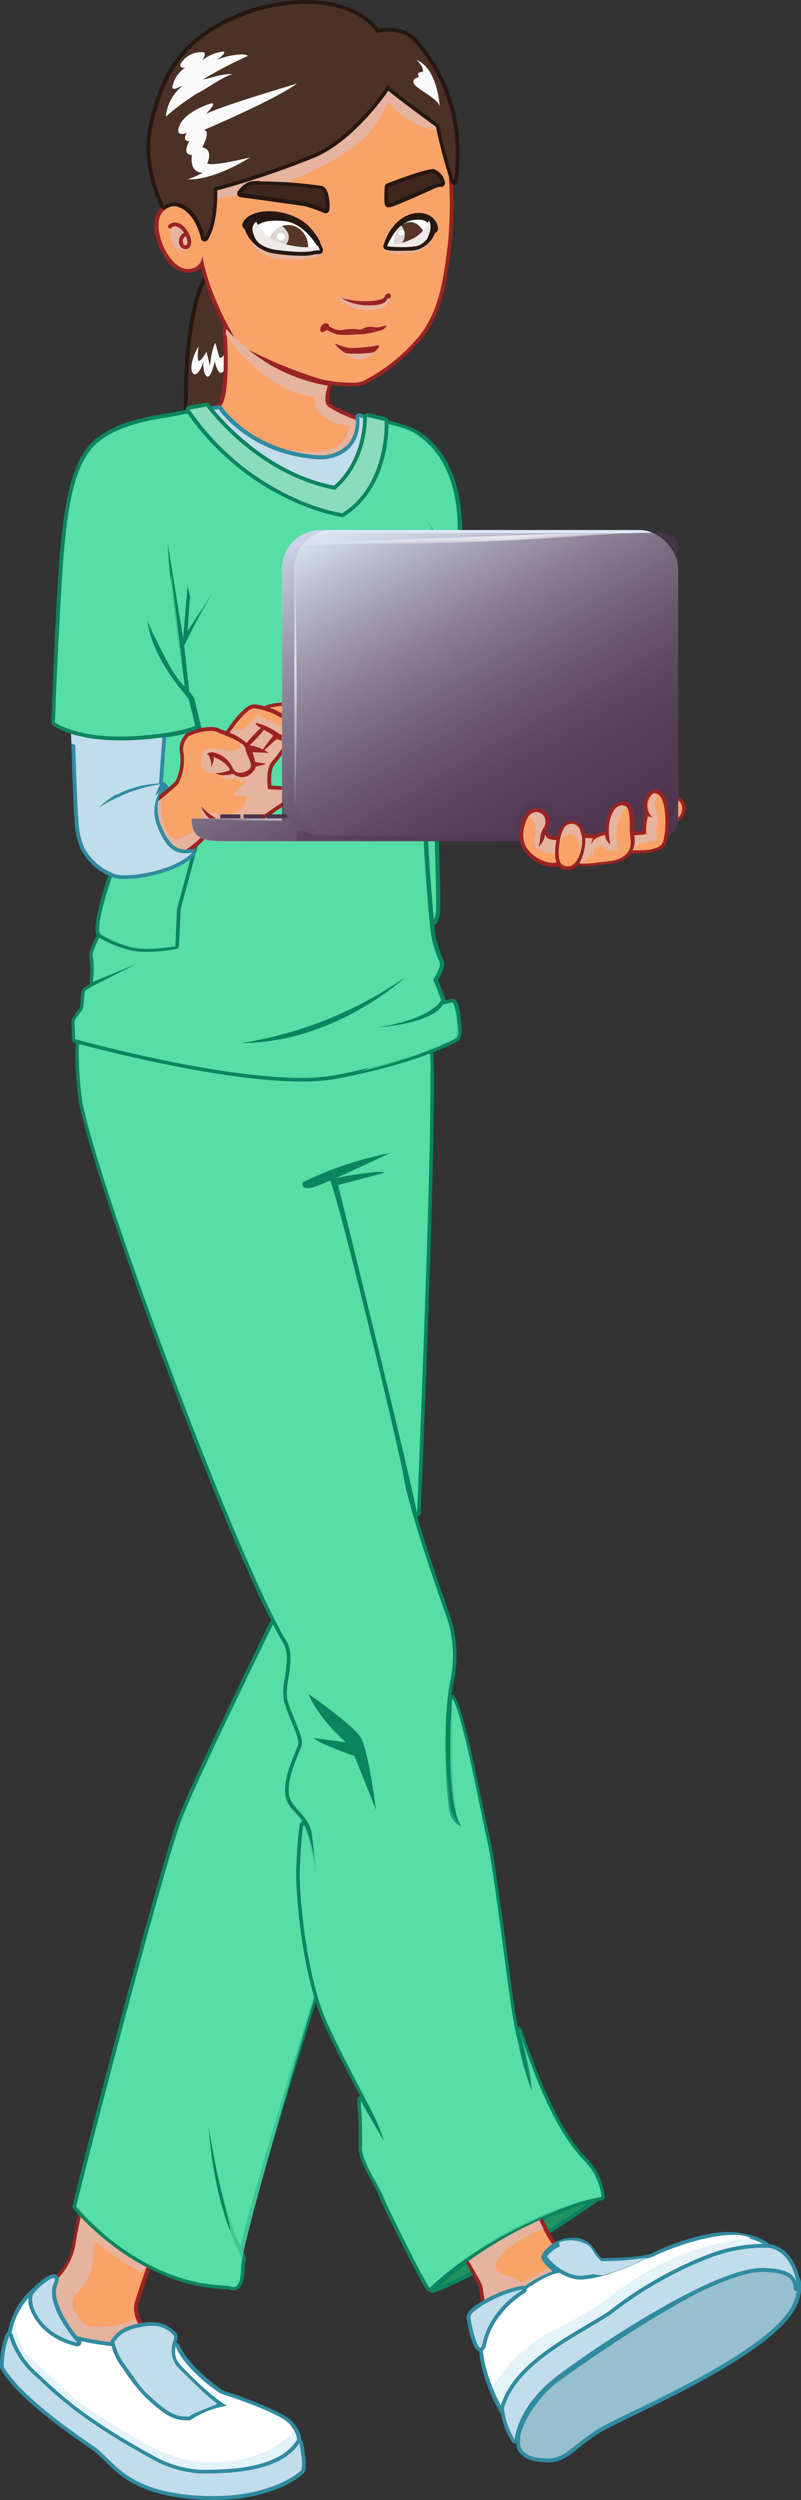 <svg xmlns="http://www.w3.org/2000/svg" xmlns:xlink="http://www.w3.org/1999/xlink" viewBox="0 0 124.39 387.95"><rect x="0" y="0" width="124.39" height="387.95" fill="#333333" stroke="none"/><defs><style>.cls-1,.cls-27{fill:none;}.cls-2{isolation:isolate;}.cls-3{fill:#f9a369;}.cls-4{fill:#992323;}.cls-15,.cls-16,.cls-29,.cls-33,.cls-36,.cls-5{mix-blend-mode:multiply;}.cls-6{fill:#e6b39e;}.cls-7{fill:#21935f;stroke:#0c845f;}.cls-21,.cls-27,.cls-7{stroke-linecap:round;stroke-linejoin:round;stroke-width:0.59px;}.cls-8{fill:#e4f2f9;}.cls-9{fill:#308ba0;}.cls-10,.cls-24{fill:#fff;}.cls-11{fill:#c1dcea;}.cls-12{fill:#97bfce;}.cls-13{fill:#57dda6;}.cls-14{fill:#0c845f;}.cls-15{opacity:0.73;}.cls-16{opacity:0.3;}.cls-17{fill:#4c3127;}.cls-18,.cls-21{fill:#261711;}.cls-19{fill:#fafafa;}.cls-19,.cls-24,.cls-34,.cls-35{mix-blend-mode:overlay;}.cls-20{fill:#89dcbc;}.cls-21{stroke:#261711;}.cls-22{clip-path:url(#clip-path);}.cls-23{fill:#553628;}.cls-24{opacity:0.79;}.cls-25{fill:#efe9e8;}.cls-26{clip-path:url(#clip-path-2);}.cls-27{stroke:#992323;}.cls-28{fill:#3f261e;}.cls-29{opacity:0.22;}.cls-30{fill:#392c44;}.cls-31{fill:#dce7f5;}.cls-32{fill:#cdd5ea;}.cls-33{fill:#6e7177;opacity:0.57;}.cls-34{fill:url(#linear-gradient);}.cls-35{fill:url(#linear-gradient-2);}.cls-36{opacity:0.37;fill:url(#linear-gradient-3);}.cls-37{fill:url(#linear-gradient-4);}.cls-38{fill:url(#linear-gradient-5);}.cls-39{fill:url(#linear-gradient-6);}</style><clipPath id="clip-path"><path class="cls-1" d="M49.67,38.84s-2.09-4.17-5.37-4.51c-3.9-.4-4.67.87-4.83,1.42-.24.78.24,2.6,3.43,3,4.41.59,5.7.16,5.7.16A4.15,4.15,0,0,1,49.67,38.84Z"/></clipPath><clipPath id="clip-path-2"><path class="cls-1" d="M60.14,38.21s1.39-3.87,4.14-4.14c2.51-.25,2.33,1,2.39,1.56a2.45,2.45,0,0,1-2.47,2.64l-3.38.15A1.85,1.85,0,0,0,60.14,38.21Z"/></clipPath><linearGradient id="linear-gradient" x1="518.11" y1="79.65" x2="552.89" y2="139.88" gradientTransform="translate(-466)" gradientUnits="userSpaceOnUse"><stop offset="0" stop-color="#4f354e" stop-opacity="0"/><stop offset="1" stop-color="#4f354e"/></linearGradient><linearGradient id="linear-gradient-2" x1="518.2" y1="79.75" x2="552.85" y2="139.76" xlink:href="#linear-gradient"/><linearGradient id="linear-gradient-3" x1="528.23" y1="75.78" x2="562.17" y2="134.56" xlink:href="#linear-gradient"/><linearGradient id="linear-gradient-4" x1="514.02" y1="83.32" x2="568.6" y2="83.32" gradientTransform="translate(-466)" gradientUnits="userSpaceOnUse"><stop offset="0" stop-color="#fff" stop-opacity="0"/><stop offset="0.58" stop-color="#fff" stop-opacity="0.7"/><stop offset="1" stop-color="#fff" stop-opacity="0"/></linearGradient><linearGradient id="linear-gradient-5" x1="188.6" y1="755.2" x2="231.76" y2="755.2" gradientTransform="translate(-709.31 316.63) rotate(-90)" xlink:href="#linear-gradient-4"/><linearGradient id="linear-gradient-6" x1="495.74" y1="127.15" x2="526.86" y2="127.15" xlink:href="#linear-gradient-4"/></defs><title>Artboard 1</title><g class="cls-2"><g id="Content"><g id="A_simple_discreet_software" data-name="A simple, discreet software"><path class="cls-3" d="M15.32,366.22a7.89,7.89,0,0,1-6.67-3.42c-4.1-5.6-1.78-7.63-.79-8.5a2.29,2.29,0,0,0,.27-.26,5.84,5.84,0,0,1,.46-.49,8.87,8.87,0,0,0,2.86-5.24c.55-3.58,2.12-9.8,2.14-9.86a.3.3,0,0,1,.29-.22l.12,0,11.76,5a.3.3,0,0,1,.16.37c0,.1-3.63,10.34-4.66,13.57-.54,1.71.27,3.06.93,4.15.54.9,1.05,1.75.37,2.41a12.33,12.33,0,0,1-7.25,2.5Z"/><path class="cls-4" d="M13.89,338.53l11.76,5S22,353.79,21,357.06s2.54,5.3,1.38,6.44a12.14,12.14,0,0,1-7,2.42,7.63,7.63,0,0,1-6.43-3.3c-4.5-6.16-1-7.75-.52-8.4a10.08,10.08,0,0,0,3.39-5.87c.55-3.61,2.13-9.83,2.13-9.83m0-.59a.59.59,0,0,0-.57.45c0,.06-1.6,6.29-2.15,9.89a8.6,8.6,0,0,1-2.78,5.07,5.78,5.78,0,0,0-.49.52,3,3,0,0,1-.23.21c-1,.84-3.52,3.07.74,8.89a8.27,8.27,0,0,0,6.9,3.54,12.64,12.64,0,0,0,7.46-2.58c.85-.83.23-1.86-.32-2.77-.66-1.09-1.4-2.33-.9-3.91,1-3.23,4.62-13.45,4.66-13.56a.59.59,0,0,0-.33-.74l-11.76-5a.59.59,0,0,0-.23,0Z"/><g class="cls-5"><path class="cls-6" d="M16,361c-1.76,0-2.75.16-3.84-1.45-.61-.9-1.24-2-.74-3a3,3,0,0,1,.54-.68c2.48-2.57,2.49-4.55,2.65-8.15A64.05,64.05,0,0,0,22,352.64c.16.17,1.35-2,1.48-3.06,1.11-3.2,2.12-6.09,2.12-6.09l-11.76-5s-1.58,6.22-2.13,9.83a10.08,10.08,0,0,1-3.39,5.87c-.5.65-4,2.24.52,8.4s12.3,2,13.47.88c1-1-1.14-1.33-1.25-3.8A9.17,9.17,0,0,1,16,361Z"/></g><path class="cls-7" d="M84.56,346.67c-2.74,1.55-14,7.91-17.41,8.84,0,0,7.67-9,26.18-14.64C93.33,340.88,87.38,345.07,84.56,346.67Z"/><path class="cls-3" d="M75.8,359.74a.3.3,0,0,1-.28-.21,22.19,22.19,0,0,1-.66-3.36c-.07-.51-.13-1-.21-1.29a57.4,57.4,0,0,0-3.83-6.66.3.3,0,0,1,0-.35c1.91-2.22,12-4.69,12.4-4.79h.07a.3.3,0,0,1,.28.19,19.92,19.92,0,0,0,4.25,7.08.3.3,0,0,1,.08.31c-3,8.82-12,9.09-12.12,9.09Z"/><path class="cls-4" d="M83.31,343.37a20,20,0,0,0,4.33,7.19c-3,8.72-11.84,8.89-11.84,8.89a43.71,43.71,0,0,1-.86-4.63c-.22-1-3.87-6.75-3.87-6.75,1.87-2.17,12.25-4.7,12.25-4.7m0-.59-.14,0c-1.08.26-10.62,2.64-12.55,4.89a.59.59,0,0,0-.05.7,57.62,57.62,0,0,1,3.79,6.56c.07.32.13.76.2,1.27a22.37,22.37,0,0,0,.67,3.4.59.59,0,0,0,.57.42h0c.09,0,9.34-.28,12.39-9.29a.59.59,0,0,0-.16-.63,19.76,19.76,0,0,1-4.17-7,.59.59,0,0,0-.55-.38Z"/><g class="cls-5"><path class="cls-6" d="M85.81,351.53c-1.45,1-3.11,1.65-4.6,2.6a.25.25,0,0,1-.3,0c-.76-.84-1.71-.73-2.68-1.11-.41-.16-1.15-.58-1.26-1.05-.21-.9.94-2.1,1.52-2.65a17.84,17.84,0,0,1,5.91-3.46c-.37-.73-.73-1.54-1.08-2.45,0,0-10.38,2.53-12.25,4.7,0,0,3.65,5.76,3.87,6.75a43.71,43.71,0,0,0,.86,4.63s8.89-.17,11.84-8.89l-.2-.2Q86.64,351,85.81,351.53Z"/></g><path class="cls-8" d="M78.67,375.15a.3.3,0,0,1-.25-.13c-.15-.22-3.61-5.48-3.8-11.31,0-.91,3.9-6.58,6.64-8.48a15.5,15.5,0,0,1,5.15-2.69c-1.41-1.19-2.1-2-2.06-2.37.07-.66,1.69-2.23,3.47-2.56a5.72,5.72,0,0,1,1-.1A3.39,3.39,0,0,1,92,349a6.43,6.43,0,0,0,1.31,1.65h.2c3.15,0,6.93-.23,8.08-.86,1.72-.94,7.5-3.21,11.61-3.21a9.05,9.05,0,0,1,1.32.09c4.09.61,4.9,1.85,5,2a.3.3,0,0,1-.15.42c-.36.13-35.61,13.44-40.36,25.88a.29.29,0,0,1-.24.19Z"/><path class="cls-9" d="M113.17,346.88a8.69,8.69,0,0,1,1.27.09c4.07.61,4.76,1.84,4.76,1.84s-35.68,13.34-40.53,26c0,0-3.56-5.35-3.76-11.16,0-.73,3.83-6.37,6.51-8.23,2.53-1.75,4.38-2.7,5.54-2.7h.21s-2.58-2.1-2.53-2.59,1.54-2,3.23-2.3a5.41,5.41,0,0,1,1-.09,3.11,3.11,0,0,1,2.85,1.33A6.72,6.72,0,0,0,93.17,351h.31c1.35,0,6.69-.05,8.22-.9s7.36-3.17,11.46-3.17m0-.59c-4.16,0-10,2.29-11.75,3.25-1.11.61-5,.82-7.94.82H93.4a6,6,0,0,1-1.16-1.49,3.68,3.68,0,0,0-3.37-1.65,6,6,0,0,0-1.09.1c-1.85.34-3.62,2-3.71,2.82,0,.23-.07.66,1.73,2.26a19,19,0,0,0-4.7,2.6c-2.67,1.85-6.81,7.62-6.77,8.73.2,5.91,3.7,11.24,3.85,11.47a.59.59,0,0,0,.49.26h.07a.59.59,0,0,0,.49-.38c4.7-12.31,39.83-25.57,40.18-25.71a.59.59,0,0,0,.31-.84c-.14-.25-1-1.52-5.19-2.13a9.32,9.32,0,0,0-1.36-.09Z"/><path class="cls-10" d="M76.51,370.4c2-3.2,5.51-6.94,9.11-8.57a67.37,67.37,0,0,0,7.8-4.49,69.39,69.39,0,0,1,8.29-5.55,40.67,40.67,0,0,1,14.87-4.47c-3.52-1.87-13.29,1.85-14.89,2.73-1.76,1-8.53.9-8.53.9a6.72,6.72,0,0,1-1.46-1.81c-.55-1.05-2.15-1.56-3.84-1.24s-3.17,1.81-3.23,2.3,2.53,2.59,2.53,2.59c-1.14-.12-3.07.83-5.75,2.69s-6.54,7.49-6.51,8.23A19.19,19.19,0,0,0,76.51,370.4Z"/><path class="cls-11" d="M90.29,353.4a5.43,5.43,0,0,1-2-.38,7.71,7.71,0,0,1-3.66-2.93A4.91,4.91,0,0,1,87.64,348a4.83,4.83,0,0,1,.88-.08c1.42,0,2.78.56,3.17,1.31a6.4,6.4,0,0,0,1.5,1.86.29.29,0,0,0,.18.06h0c.41,0,2.91,0,5.19-.25a27.82,27.82,0,0,1-3.49,1.38l-.68.21a14,14,0,0,1-4.12.88Z"/><path class="cls-9" d="M88.53,348.25c1.29,0,2.57.51,2.91,1.15a6.74,6.74,0,0,0,1.58,2,.59.59,0,0,0,.37.13h.06c.26,0,1.72,0,3.39-.11-.6.24-1.21.46-1.83.66l-.68.21a13.8,13.8,0,0,1-4,.86,5.14,5.14,0,0,1-1.94-.36,8.15,8.15,0,0,1-3.44-2.64,4.91,4.91,0,0,1,2.79-1.79,4.55,4.55,0,0,1,.83-.07m0-.59a5.14,5.14,0,0,0-.94.08c-1.73.32-3.25,1.85-3.3,2.35s1.65,2.34,3.84,3.21a5.74,5.74,0,0,0,2.15.4,17.15,17.15,0,0,0,4.88-1.1,34.79,34.79,0,0,0,5.26-2.24,43.28,43.28,0,0,1-7,.53h-.05A6.15,6.15,0,0,1,92,349.13c-.46-.89-2-1.47-3.43-1.47Z"/><g class="cls-5"><path class="cls-11" d="M93.55,353.1l1.62-.51a34.79,34.79,0,0,0,5.26-2.24,44.06,44.06,0,0,1-7.05.53A6.15,6.15,0,0,1,92,349.13c-.56-1.08-2.64-1.71-4.37-1.39a4.3,4.3,0,0,0-.8.24C87.18,351.46,90.27,352.82,93.55,353.1Z"/></g><path class="cls-11" d="M74.59,364.59c-1,0-1.82-4.78-1.83-5-.07-1.29,5.14-4.09,8.45-4.55h0a.3.3,0,0,1,.14.56c-.05,0-5,2.8-6.18,8.21C75.16,364,75,364.59,74.59,364.59Z"/><path class="cls-9" d="M81.25,355.29s-5.14,2.79-6.33,8.41c-.09.42-.2.6-.33.6-.6,0-1.49-3.94-1.54-4.77-.06-1,4.83-3.78,8.19-4.24m0-.59h-.08a18,18,0,0,0-5.58,2c-2.12,1.14-3.17,2.1-3.13,2.88,0,.05.7,5.33,2.13,5.33.68,0,.85-.8.91-1.07,1.12-5.29,6-8,6-8a.59.59,0,0,0-.28-1.11Zm0,1.18h0Z"/><g class="cls-5"><path class="cls-11" d="M77.45,356.44c-.19.12-.37.25-.55.37a10.79,10.79,0,0,0-1.72,2.32c-.36.66-.76,1.93-1.7,1.79l-.2-.05c.41,1.88,1.25,4.66,1.64,2.83,1.19-5.62,6.33-8.41,6.33-8.41A15.31,15.31,0,0,0,77.45,356.44Z"/></g><path class="cls-12" d="M85.2,381.79c-4.62,0-4.71-2.2-4.71-2.3-.74-3.25,3.76-8.56,5.76-10,16.38-11.78,25.78-15.9,26.8-16.33a19.74,19.74,0,0,1,6.79-1.47c1.85,0,3.12.48,3.77,1.43s.63,2.4-.1,4.24c-2.44,6.18-17.72,13.54-25.93,17.5-1.8.87-3.23,1.55-4,2a27.13,27.13,0,0,0-3.87,2.71c-1.56,1.25-2.8,2.24-4.5,2.24Z"/><path class="cls-9" d="M119.84,352c2.84,0,5,1.18,3.39,5.27-2.94,7.47-25.69,17-29.78,19.33s-5.54,4.91-8.23,4.91h0c-4.38,0-4.41-2-4.41-2-.69-3.09,3.51-8.22,5.63-9.75,13.84-10,23.4-14.88,26.74-16.29a19.41,19.41,0,0,1,6.68-1.45m0-.59a20.08,20.08,0,0,0-6.91,1.5c-1,.43-10.45,4.56-26.85,16.36-2.1,1.51-6.62,6.84-5.87,10.33.05.45.54,2.48,5,2.5,1.84,0,3.11-1,4.71-2.3a26.84,26.84,0,0,1,3.83-2.68c.75-.42,2.17-1.1,4-2,8.25-4,23.6-11.37,26.08-17.66.76-1.94.79-3.46.06-4.51s-2.05-1.56-4-1.56Z"/><path class="cls-11" d="M79.94,378.89a.29.29,0,0,1-.25-.14,11.45,11.45,0,0,1-1.71-5c1.58-5.76,8.05-9.61,13.25-12.69,1.24-.73,2.41-1.43,3.43-2.1A60.4,60.4,0,0,1,110.4,350a24.74,24.74,0,0,1,8.09-1.5,10.61,10.61,0,0,1,1.14,0c3.21.74,4.12,4.24,4.36,5.72a3.6,3.6,0,0,1,.09.7.3.3,0,0,1-.28.3h0a.3.3,0,0,1-.3-.28s0-.24-.08-.61c-.44-1.85-2.76-2-4.62-2.14h-.42c-7.55,0-25.61,12.18-31.34,16.44-6.6,4.91-6.81,9.84-6.81,9.89a.3.3,0,0,1-.22.28Z"/><path class="cls-9" d="M118.49,348.83a10.36,10.36,0,0,1,1.11,0c3,.7,3.87,4.05,4.11,5.48-.49-2.08-3-2.25-4.89-2.37h-.44c-7.39,0-24.84,11.53-31.52,16.5s-6.93,10.12-6.93,10.12a11.26,11.26,0,0,1-1.67-4.86c1.9-6.87,11.15-11,16.56-14.53a60,60,0,0,1,15.68-8.9,24.35,24.35,0,0,1,8-1.49m5.22,5.53a3.25,3.25,0,0,1,.08.65s0-.25-.08-.65m-5.22-6.12h0a25,25,0,0,0-8.19,1.52,60.77,60.77,0,0,0-15.84,9c-1,.65-2.16,1.34-3.39,2.07-5.25,3.11-11.78,7-13.38,12.77a.59.59,0,0,0,0,.19,11.79,11.79,0,0,0,1.76,5.14.59.59,0,0,0,.5.28l.16,0a.59.59,0,0,0,.44-.56s.23-4.85,6.69-9.66a168.81,168.81,0,0,1,15.43-10.08c7.21-4.13,12.65-6.31,15.73-6.31h.4c2.16.15,4,.39,4.35,1.9.06.34.07.56.07.57a.59.59,0,0,0,.59.55h0a.59.59,0,0,0,.56-.61,3.88,3.88,0,0,0-.09-.75c-.25-1.54-1.21-5.17-4.56-5.94h-.06a10.88,10.88,0,0,0-1.18-.05Z"/><path class="cls-13" d="M36.23,355.18a2,2,0,0,1-.69-.15l-.19-.06c-13.85-.23-23.62-12.22-23.72-12.34a.3.3,0,0,1-.06-.25c1.1-5.09,13.66-53.26,16.43-60.3s14.71-31.28,14.83-31.52a.3.3,0,0,1,.27-.17h.06A10.13,10.13,0,0,1,49.76,255c3.59,5.37,4.93,15,4,28.74a162.73,162.73,0,0,1-2.49,19c-.11.37-10.73,33.74-13.57,45.69a.36.36,0,0,1-.32.26h0c-.15,0-.36-.25-.62-.73.32.73.59,1.28.78,1.68.3.63.38.78.35.94a8.61,8.61,0,0,0-.16,1.22C37.68,353.26,37.5,355.18,36.23,355.18Z"/><path class="cls-14" d="M43.09,250.68c17.83,3.42,7.87,52,7.87,52s-10.7,33.58-13.57,45.68c0,0,0,0,0,0-.33,0-2.9-5.61-5-18.37,1,13.83,5.26,20.12,5.19,20.5a8.82,8.82,0,0,0-.17,1.27c0,2.58-.63,3.09-1.18,3.09a5.77,5.77,0,0,1-.88-.22c-13.87-.23-23.5-12.23-23.5-12.23,1-4.46,13.62-53.15,16.42-60.25s14.82-31.5,14.82-31.5m0-.59a.59.59,0,0,0-.53.33c-.12.24-12.07,24.5-14.84,31.55s-15.34,55.25-16.44,60.35a.59.59,0,0,0,.12.5c.1.12,10,12.22,23.95,12.45l.1,0a2.3,2.3,0,0,0,.79.17c1.71,0,1.76-2.67,1.77-3.67a8,8,0,0,1,.16-1.17c0-.26,0-.44-.37-1.12l-.27-.56a.67.67,0,0,0,.44-.46c2.84-11.94,13.45-45.3,13.56-45.64l0-.06a162.92,162.92,0,0,0,2.5-19c.95-13.77-.41-23.5-4-28.93a10.42,10.42,0,0,0-6.8-4.74Z"/><g class="cls-15"><path class="cls-13" d="M43.09,250.68s-12,24.39-14.82,31.5S12.82,338,11.85,342.44c0,0,9.62,12,23.5,12.23.45,0,2,1.37,2.06-2.87a8.82,8.82,0,0,1,.17-1.27c.07-.39-4.19-6.67-5.19-20.5,2.17,13.33,4.88,18.69,5,18.17C40.27,336.09,51,302.68,51,302.68S60.92,254.1,43.09,250.68Z"/></g><g class="cls-15"><path class="cls-13" d="M43.09,250.68c-.68,1.37-1.79,2.72.09,5,1,2.5-1.1,6-.12,8.38,1.41,3.45,2.13,5,.88,8.25-.57,1.49-1.32,6.48-.27,7.75.8,1,2.42,1.24,1.81,2.89a24.92,24.92,0,0,0-1.35,9.33c0,2.57,3.12,18.44,3.06,18.65-.72,2.68-7,23.83-8.25,27.25-.55,1.5-3.54-.46-6.12-6.21.5,4.92,3,13.48,2.9,13.81-.7,2.86-1.13,4.71-1.11,4.88.12,1.12,1.43,2.35.5,2.45-2.7.3-8-1.56-10.58-2.36a30.62,30.62,0,0,1-9-4.59c4,3.55,11.08,8.4,19.86,8.54.45,0,2,1.37,2.06-2.87S51,302.68,51,302.68,60.92,254.1,43.09,250.68Z"/></g><path class="cls-13" d="M66.74,355.31a.3.3,0,0,1-.21-.09c-.74-.77-6.65-12.66-7.23-14.2a21.22,21.22,0,0,0-1.1-2.16c-1.06-1.93-2.38-4.33-2.24-5.76a64.36,64.36,0,0,0-.21-7.1.3.3,0,0,1,.21-.31H56a.3.3,0,0,1,.26.15l2,3.63c-.76-1.55-1.82-3.6-2.81-5.5-1.68-3.23-3.59-6.89-5-10-3.46-7.75-4.34-20.76-4.25-23.39.16-4.73.53-7.32.53-7.34a.3.3,0,0,1,.23-.25h.06a.3.3,0,0,1,.25.13,9.68,9.68,0,0,1,.92,2.38l-.09-.76a6.19,6.19,0,0,0-2-3.47A8.31,8.31,0,0,1,45,279.64c-1.15-2.15.27-5.6,1.12-7.65a13.29,13.29,0,0,0,.48-1.25c.19-.71-.47-2.31-1.1-3.84a26,26,0,0,1-1.09-2.95,9.82,9.82,0,0,1,.14-3.7c.3-1.95.6-4-.29-5.44C35.93,240.94,13.53,180,12.4,170s.43-11.9.61-12.08a.3.3,0,0,1,.21-.08l.11,0A88.72,88.72,0,0,0,46.75,164,87.59,87.59,0,0,0,66.53,162h.07a.3.3,0,0,1,.29.22c1.09,4-1.71,69.79-1.83,72.59a.3.3,0,0,1-.27.28h0a.3.3,0,0,1-.29-.24c-1.2-6.35-12.13-50.39-12.24-50.84a.3.3,0,0,1,.21-.36l5.45-1.41c-2,.19-5.21.79-6.26,1,1.64,4.53,10.7,41.67,11.38,46.05.78,5,5.72,19,6.7,21.76a18.88,18.88,0,0,1,.51,9.87c-1.39,7-.53,19.21,0,20.54a3.53,3.53,0,0,0,.65,1.08c-1.43-4.26-.93-18.26-.9-18.89a.3.3,0,0,1,.22-.27h.08a.3.3,0,0,1,.25.14c1.25,1.94,3.19,11.42,4.48,17.69.4,2,.74,3.58,1,4.53.59,2.53,1.73,11,2.64,17.86.52,3.92,1,7.31,1.21,8.7q.23,1.37.47,2.58a.3.3,0,0,1,.12-.08l.11,0a.3.3,0,0,1,.27.18s.23.55.54,1.51c2.54,7.07,5.44,14.21,9.49,18.5a9.87,9.87,0,0,1,2.9,5.94.3.3,0,0,1-.24.3c-15.08,3-26.33,13.95-26.44,14.06a.3.3,0,0,1-.21.09Zm13.68-39.43c.54,2.59,1.07,4.56,1.5,5.95a36.33,36.33,0,0,0-1.24-5.22Z"/><path class="cls-14" d="M13.22,158.09a89.77,89.77,0,0,0,33.53,6.25,87.06,87.06,0,0,0,19.85-2.09c1.09,4-1.84,72.5-1.84,72.5-1.21-6.43-12.25-50.86-12.25-50.86L59.7,182c0-.13-.33-.19-.79-.19A63.55,63.55,0,0,0,51.21,183c1.12,2.16,10.75,41.54,11.5,46.32s5.3,17.85,6.72,21.82a18.74,18.74,0,0,1,.5,9.71c-1.42,7.14-.51,19.38,0,20.7a3.31,3.31,0,0,0,1.52,1.82c.08,0,.08-.09,0-.3-1.77-3.07-1.16-19.43-1.16-19.43,1.6,2.49,4.47,18.16,5.4,22.13s3.2,22.72,3.84,26.54c1.42,8.49,3.11,12.23,3.11,12.23a37.63,37.63,0,0,0-1.59-8c2.49,7,5.39,14.2,9.55,18.61a9.64,9.64,0,0,1,2.82,5.75C78,343.91,66.75,355,66.75,355c-.65-.67-6.54-12.44-7.17-14.1s-3.52-5.81-3.33-7.78A64.27,64.27,0,0,0,56,326l3.52,6.22c.75-.56-5.41-10.94-8.75-18.4s-4.32-20.3-4.23-23.26c.16-4.77.53-7.31.53-7.31,1,1.58,2.09,7.85,2.09,7.85s-.43-4-.72-6.43-2.41-3.66-3.21-5.15c-1.39-2.59,1.27-7.38,1.62-8.69s-1.57-4.63-2.19-6.94,1.42-6.56-.18-9.21c-8-13.29-30.69-74.51-31.84-84.73s.52-11.83.52-11.83M80.43,315s.22.53.53,1.49L80.43,315M13.22,157.5a.59.59,0,0,0-.41.17c-.31.3-1.82,2.33-.7,12.32S35.66,241.08,44,255c.83,1.38.54,3.34.25,5.24a10,10,0,0,0-.13,3.82,26.1,26.1,0,0,0,1.1,3c.56,1.35,1.26,3,1.09,3.65-.07.25-.25.7-.47,1.22-.87,2.1-2.32,5.63-1.11,7.9A8.51,8.51,0,0,0,46,281.41a13.51,13.51,0,0,1,1,1.23H47a.59.59,0,0,0-.46.49,73.64,73.64,0,0,0-.54,7.38c-.09,2.64.79,15.73,4.28,23.52,1.41,3.15,3.32,6.82,5,10l.68,1.3-.08,0a.59.59,0,0,0-.42.61,64.2,64.2,0,0,1,.21,7.05c-.15,1.53,1.14,3.87,2.28,5.93A21.54,21.54,0,0,1,59,341.13c.59,1.54,6.55,13.52,7.3,14.3a.59.59,0,0,0,.42.18h0a.59.59,0,0,0,.42-.17c.11-.11,11.3-11,26.29-14a.59.59,0,0,0,.48-.6,10.18,10.18,0,0,0-3-6.13c-4-4.25-6.9-11.35-9.42-18.39-.31-1-.54-1.51-.55-1.53a.59.59,0,0,0-.54-.36q-.2-1.06-.4-2.24c-.23-1.38-.68-4.77-1.21-8.69-.91-6.84-2.05-15.34-2.64-17.89-.22-.94-.56-2.6-1-4.52-1.71-8.33-3.34-16-4.52-17.79a.59.59,0,0,0-.5-.27h0c.09-.73.2-1.43.34-2.09a19.17,19.17,0,0,0-.52-10c-.7-2-3.38-9.54-5.15-15.57a.59.59,0,0,0,.52-.56c.12-2.8,2.92-68.67,1.82-72.68a.59.59,0,0,0-.57-.44l-.15,0a87.42,87.42,0,0,1-19.7,2.07,88.42,88.42,0,0,1-33.31-6.21.59.59,0,0,0-.22,0ZM52,183.42l.21,0a.59.59,0,0,0-.18.15l0-.11Z"/><g class="cls-16"><path class="cls-13" d="M13.22,158.09s-1.67,1.62-.52,11.83,23.83,71.44,31.84,84.73c1.6,2.66-.44,6.9.18,9.21s2.54,5.63,2.19,6.94-3,6.1-1.62,8.69c.8,1.49,2.92,2.68,3.21,5.15s.72,6.43.72,6.43-1-6.27-2.09-7.85c0,0-.37,2.54-.53,7.31-.1,3,.89,15.8,4.23,23.26s9.49,17.84,8.75,18.4L56,326a64.27,64.27,0,0,1,.21,7.16c-.2,2,2.7,6.13,3.33,7.78s6.52,13.43,7.17,14.1c0,0,11.24-11.1,26.59-14.14a11.7,11.7,0,0,0-2.84-5.72c-3.8-3.79-7.05-11.6-9.94-20.75,0,0,1.13,4.5,2.13,10.5,0,0-2-2.5-3.23-12.61-.47-3.84-2.92-22.58-3.84-26.54s-3.79-19.63-5.4-22.13c0,0-.61,16.36,1.16,19.43.48.83-.69-.63-1.16-2s-1.71-13.13-.29-20.28a18.74,18.74,0,0,0-.5-9.71c-1.42-4-6-17-6.72-21.82S52.33,185.13,51.21,183c0,0,8.33-1.67,8.49-.93l-7.18,1.86s11,44.42,12.25,50.86c0,0,2.93-68.54,1.84-72.5C66.6,162.26,40.34,169.06,13.22,158.09Z"/></g><g class="cls-15"><path class="cls-13" d="M64.76,234.76s.15-3.4.36-8.72c-1.42-7.74-4.17-30.89-4.65-35.51-.21-2.06-1.39-7.31-.87-7.42,2.23-.46,4.9-1.25,5.61-1.46-.06-.83-3.31-.58-3.35-.72-.19-.62,2.9-2.38,3.92-3.39-4.93,1.12-10.1,2.31-14.55,4.69a7.12,7.12,0,0,1,.35.67c1.6-.31,8-1.51,8.12-.86l-7.18,1.86S63.55,228.32,64.76,234.76Z"/></g><g class="cls-15"><path class="cls-13" d="M71.78,283.55c-.12-7.65,0-6.79.11-6.66,3.71,5.8,3.62,15.27,4.35,21.91a80.42,80.42,0,0,0,2.09,11.11c.55,2.19,1.14,4.37,1.87,6.5.28.81.59,1.61.91,2.4a35.64,35.64,0,0,1-1.66-6.52c-.64-3.82-2.92-22.58-3.84-26.54s-3.79-19.63-5.4-22.13C70.21,263.63,68.88,279.48,71.78,283.55Z"/></g><g class="cls-15"><path class="cls-13" d="M58.48,329.08q.55,1.57,1.1,3.08C59.74,331.91,59.29,330.76,58.48,329.08Z"/></g><g class="cls-15"><path class="cls-13" d="M49.46,300c-.63-2.82-.88-5.85.24-8.58.06-.15,1.38,5.77,1.46,5.93,1-2.21-.65-15.39-3-20.36,1.76-2.19,2.77-4.64,9.6,1.19a15.24,15.24,0,0,0-2.66-5.68c-1.28-1.79-3.84-4.23-5.13-6a32.68,32.68,0,0,1-3.08-5c3.61-7.34-6.34-25.14-9.71-32.62C35.52,225.27,22.6,192,20.43,184.58a81.23,81.23,0,0,1-3.1-20c.46.17.92.32,1.37.46,4.43,1.37,8.92,2.68,13.4,3.87s9.27,2.41,14,2.54c7.16.2,14.33-2,20.78-5.18a24.73,24.73,0,0,0-.23-4,94.72,94.72,0,0,1-47.8-2.14l-1.37-.45h0l-1.27-.45-.15-.05-1.16-.43-.24-.09-1.36-.53h0l0,0h0l-.09.14h0c-.23.4-.71,1.58-.79,4.53h0a52.28,52.28,0,0,0,.39,7.12c1.15,10.22,23.83,71.44,31.84,84.73a5.08,5.08,0,0,1,.62,2.63h0c0,2.33-.88,4.94-.44,6.58.62,2.31,2.54,5.63,2.19,6.94s-3,6.1-1.62,8.69c.8,1.49,2.92,2.68,3.21,5.15s.72,6.43.72,6.43-1-6.27-2.09-7.85c0,0-.37,2.54-.53,7.31-.1,3,.89,15.8,4.23,23.26,2.27,5.08,5.85,11.52,7.67,15.28-2-5.7-4.05-11.81-6-16.65C51.14,309.11,50.24,303.52,49.46,300Z"/></g><g class="cls-15"><path class="cls-13" d="M86.92,341.91c-7.54,1.47-14.2,5-20.62,10.14-.1.08-4.69-9-6.33-11.8-1.27-2.2-2.28-4.87-1.68-6.34.26-.65,1.86,2,3.23,3.42-.64-1.6-1.29-3.35-1.95-5.17l0,0L56,326a64.27,64.27,0,0,1,.21,7.16c-.2,2,2.7,6.13,3.33,7.78s6.52,13.43,7.17,14.1c0,0,8.11-8.42,25-13.9C90.49,341.26,87.47,341.8,86.92,341.91Z"/></g><path class="cls-14" d="M47,183.48a54.47,54.47,0,0,1,13.56-4.55S50,184,48.31,184.32,47,183.48,47,183.48Z"/><path class="cls-8" d="M35,385.1c-.82,0-1.69,0-2.58-.12-4.46-.38-16.59-5.83-26.85-14.67-4.27-3.68-4.07-6.84-4.06-7a11.36,11.36,0,0,1,5.59-9.15.3.3,0,0,1,.15,0,.3.3,0,0,1,.28.4,7.39,7.39,0,0,0,.1,5.28,5.88,5.88,0,0,0,3.89,2.91A42.42,42.42,0,0,0,22.6,364c2.71,0,4.65-.17,4.67-.18h0a.3.3,0,0,1,.28.2s1.11,3.22,6.92,7.19c.3.08,9.27,2.91,10.81,4.87,1.41,1.81,1.21,2.69,1.1,2.94C46.27,379.66,44.84,385.1,35,385.1Z"/><path class="cls-9" d="M7.22,354.46S4.64,361.07,11.4,363a42.43,42.43,0,0,0,11.2,1.3c2.75,0,4.7-.18,4.7-.18s1,3.25,7,7.34c0,0,9.24,2.9,10.74,4.81s1,2.66,1,2.66-1.05,5.83-11.14,5.83c-.8,0-1.65,0-2.56-.11-4.47-.38-16.47-5.79-26.69-14.59-4.21-3.62-4-6.73-4-6.73a11,11,0,0,1,5.45-8.92m0-.59a.59.59,0,0,0-.3.08,11.47,11.47,0,0,0-5.74,9.43c0,.09-.22,3.4,4.17,7.17A82.09,82.09,0,0,0,21,381.08c4.68,2.42,8.95,4,11.41,4.2.9.08,1.78.12,2.61.12,9.93,0,11.53-5.46,11.7-6.24.16-.38.29-1.38-1.15-3.21s-9.65-4.58-10.95-5c-5.63-3.88-6.72-7-6.73-7a.6.6,0,0,0-.56-.41h-.05s-1.95.18-4.64.18a42.11,42.11,0,0,1-11-1.28,5.6,5.6,0,0,1-3.7-2.76,7.08,7.08,0,0,1-.09-5,.59.59,0,0,0-.55-.81Zm0,1.18h0Z"/><path class="cls-10" d="M2.4,360.24A10.1,10.1,0,0,0,3.84,365c3.77,3.27,5.08,5.29,9,8.16,2.93,2.14,9.76,6.33,13.07,7.61a20.29,20.29,0,0,0,12.32.69,15.47,15.47,0,0,0,7.5-4.19,7.91,7.91,0,0,0-.67-1c-1.5-1.91-10.74-4.81-10.74-4.81-6.88-3.62-7-7.34-7-7.34S18.15,365,11.4,363s-4.18-8.58-4.18-8.58A10.91,10.91,0,0,0,2.4,360.24Z"/><path class="cls-11" d="M28.91,375.28c-2,0-3.57-1.11-6.19-3.61A15.45,15.45,0,0,1,20.57,369c-.34-.48-.73-1-1.23-1.72a9.56,9.56,0,0,1-1.83-4c1.13-1.55,2.14-2.27,5.2-2.66a6.78,6.78,0,0,1,.85-.06,4.57,4.57,0,0,1,3.66,1.63c.18.22.08.64,0,1.18a3.68,3.68,0,0,0,.76,3.83,42,42,0,0,0,6.53,5.87,14.89,14.89,0,0,0-5,2.12l-.56,0Z"/><path class="cls-9" d="M23.55,360.92A4.28,4.28,0,0,1,27,362.44c.09.11,0,.58-.11.93a4,4,0,0,0,.84,4.1,46.06,46.06,0,0,0,6,5.53,15.47,15.47,0,0,0-4.4,2l-.46,0c-1.95,0-3.42-1.09-6-3.53a15.26,15.26,0,0,1-2.11-2.6c-.34-.48-.73-1-1.24-1.73a9.55,9.55,0,0,1-1.76-3.72c.92-1.25,1.82-2,4.93-2.44a6.55,6.55,0,0,1,.82-.05m0-.59a7.11,7.11,0,0,0-.89.06c-3.32.42-4.34,1.29-5.47,2.87a9.28,9.28,0,0,0,1.9,4.22,29.9,29.9,0,0,0,3.42,4.4c2.73,2.59,4.28,3.69,6.4,3.69.21,0,.43,0,.66,0a13.86,13.86,0,0,1,5.71-2.25s-2.57-1.4-7.13-6.23c-2-2.09,0-4.12-.7-5a4.86,4.86,0,0,0-3.89-1.74Z"/><g class="cls-5"><path class="cls-11" d="M27.61,367.37s-1.47-.76-.76-4.63l-.89-.45c-2.12.26-5.57.9-5.73,3.24-.69.35,2.35,5.35,4,6.48,2.61,1.83,5,3.17,5.51,2.68,1.57-.7,3.85-1.54,3.85-1.54Z"/></g><path class="cls-11" d="M11.94,363.83c-5-1.18-6.56-4.46-6.93-5.44a3,3,0,0,1,0-2.66c.6-.83,2.52-2.52,3.34-2.52a.47.47,0,0,1,.42.21c.13.2.1.49-.09.93-1.48,3.34,3.53,8.94,3.58,9a.3.3,0,0,1-.22.49Z"/><path class="cls-9" d="M8.32,353.51c.23,0,.28.2.06.72-1.58,3.55,3.63,9.31,3.63,9.31-6.14-1.46-7.67-6.42-6.78-7.64.65-.89,2.48-2.4,3.1-2.4m0-.59c-.94,0-2.94,1.76-3.58,2.64a3.28,3.28,0,0,0,0,2.93c.38,1,2,4.41,7.14,5.62l.14,0a.59.59,0,0,0,.44-1c-1.38-1.52-4.69-6.05-3.53-8.67A1.27,1.27,0,0,0,9,353.26a.77.77,0,0,0-.66-.34Z"/><g class="cls-5"><path class="cls-11" d="M7,354.23a9.37,9.37,0,0,0-1.74,1.67c-.86,1.19.59,6,6.39,7.52C8.35,360.63,5.24,356.88,7,354.23Z"/></g><path class="cls-11" d="M33.21,387.66a38.39,38.39,0,0,1-5.23-.37c-6.73-.93-9.36-3.52-11.48-5.6a16.14,16.14,0,0,0-2.23-1.94c-7.41-5-12.1-9.12-13.94-12.3a.3.3,0,0,1,0-.14,13.06,13.06,0,0,1,.85-4.93.3.3,0,0,1,.27-.17h0a.3.3,0,0,1,.26.23,13.33,13.33,0,0,0,4,6.08l.65.6c3.26,3,7.31,6.79,18.15,12.62A17.61,17.61,0,0,0,31,383.54h1c7.61,0,12.14-1.45,14.25-4.56a.3.3,0,0,1,.25-.13h.06a.3.3,0,0,1,.23.23c0,.13.67,3.18.29,4.35a.3.3,0,0,1-.08.12C46.87,383.73,42.7,387.66,33.21,387.66Z"/><path class="cls-9" d="M1.41,362.5a13.47,13.47,0,0,0,4.09,6.23c3.39,3.13,7.25,7,18.86,13.27A17.88,17.88,0,0,0,31,383.83h1c8,0,12.43-1.64,14.49-4.69,0,0,.66,3.09.3,4.2,0,0-4.15,4-13.62,4A37.9,37.9,0,0,1,28,387c-9-1.24-10.49-5.41-13.59-7.49C8.6,375.57,2.75,371,.59,367.3a12.93,12.93,0,0,1,.82-4.8m0-.59a.59.59,0,0,0-.54.35A13.39,13.39,0,0,0,0,367.31a.59.59,0,0,0,.08.28c1.86,3.21,6.58,7.38,14,12.39a16,16,0,0,1,2.18,1.91c2.15,2.11,4.83,4.74,11.65,5.68a38.69,38.69,0,0,0,5.27.38c9.61,0,13.86-4,14-4.18a.59.59,0,0,0,.15-.24c.4-1.22-.21-4.17-.29-4.5a.59.59,0,0,0-.47-.46h-.11a.59.59,0,0,0-.49.26c-2,3-6.6,4.43-14,4.43H31a17.23,17.23,0,0,1-6.4-1.76c-10.81-5.82-14.85-9.56-18.09-12.58l-.65-.6A13.08,13.08,0,0,1,2,362.37a.59.59,0,0,0-.52-.46Z"/><path class="cls-17" d="M32.32,75.41a6.24,6.24,0,0,1-2.77-.62.29.29,0,0,1-.15-.23,123.09,123.09,0,0,1-.5-15.7c.25-9.09,2.16-14.08,2.18-14.13.91-2.23,2-3.36,3.29-3.36,2,0,3.58,2.82,3.65,2.94a.3.3,0,0,1,0,.12l2,24.61a.29.29,0,0,1,0,.15c-2.42,5.13-5.51,6.21-7.67,6.21Z"/><path class="cls-18" d="M34.37,41.68c1.85,0,3.39,2.79,3.39,2.79l2,24.61c-2.35,5-5.31,6-7.4,6a6,6,0,0,1-2.63-.58,121.58,121.58,0,0,1-.5-15.66c.25-9.14,2.16-14,2.16-14,1-2.39,2-3.17,3-3.17m0-.59c-1.41,0-2.61,1.19-3.57,3.54-.08.21-1.95,5.1-2.2,14.24a123.48,123.48,0,0,0,.5,15.74.59.59,0,0,0,.31.45,6.57,6.57,0,0,0,2.91.66c2.25,0,5.44-1.11,7.94-6.38a.59.59,0,0,0,.05-.3l-2-24.61a.59.59,0,0,0-.07-.24c-.17-.32-1.77-3.1-3.9-3.1Z"/><g class="cls-16"><path class="cls-17" d="M37.75,44.47s-3.59-6.52-6.4.38a21.3,21.3,0,0,0-.67,2.25,4.35,4.35,0,0,0,1.42-.42c.16-.07.3.08.32.23a11.7,11.7,0,0,0,1.77,4.58,13.86,13.86,0,0,0,1.71,2.38c.07.05-.2,5.62-.31,5.72.17,0-3.33,3.49-6.7,2.51a79.72,79.72,0,0,0,.8,12.43s5.93,3.22,10-5.46Z"/></g><path class="cls-19" d="M30.84,53.81c-.36.32-1.49,2.9-1,3.93s1.53-.43,1.73-1.75c0,0-.12,1.88.52,2.4s1.27-2.31,1.27-2.31.41,2.11,1.11,1.72,1.14-1.34.6-3.54c0,0-.37,1.5-1,1.21l-.63-2.28s-.56.79-.83,3.6l-.54-2.2S31.27,56,30.89,56,30.84,53.81,30.84,53.81Z"/><path class="cls-13" d="M65.06,108.6a.3.3,0,0,1-.21-.5l5-5.31a.29.29,0,0,1,.21-.09l.1,0a.3.3,0,0,1,.2.25s.36,3.68.46,4.67a.3.3,0,0,1-.21.31,19.07,19.07,0,0,1-5.23.65Z"/><path class="cls-14" d="M70.08,103s.36,3.68.46,4.68a18.93,18.93,0,0,1-5.14.63h-.34l5-5.31m0-.59a.59.59,0,0,0-.43.19l-5,5.31a.59.59,0,0,0,.42,1h.35a19.39,19.39,0,0,0,5.31-.66.59.59,0,0,0,.41-.62c-.1-1-.46-4.67-.46-4.67a.59.59,0,0,0-.59-.53Z"/><g class="cls-15"><path class="cls-13" d="M70.08,103s.36,3.68.46,4.68a19.21,19.21,0,0,1-5.48.63Z"/></g><path class="cls-13" d="M66.9,143.34a.91.91,0,0,1-.28,0,.33.33,0,0,1-.22-.28l-1.67-16a.33.33,0,0,1,.3-.36l2.36-.21a.33.33,0,0,1,.33.32c0,.5.42,12.18.33,14.32-.06,1.49-.44,2.25-1.15,2.25Z"/><path class="cls-14" d="M67.39,126.78s.42,12.14.33,14.3c-.07,1.69-.54,1.93-.82,1.93a.58.58,0,0,1-.18,0l-1.66-16,2.33-.21m0-.66h-.06l-2.33.21a.66.66,0,0,0-.6.72l1.66,16a.66.66,0,0,0,.45.56,1.23,1.23,0,0,0,.39.06c.63,0,1.4-.44,1.48-2.56s-.32-13.85-.33-14.35a.66.66,0,0,0-.66-.64Z"/><path class="cls-20" d="M65.63,129.86a.25.25,0,0,1-.24-.2l-.57-2.71a.25.25,0,0,1,.23-.3l2.35-.12a.25.25,0,0,1,.25.23s.08.9.17,2.51a.25.25,0,0,1-.2.26l-1.27.22Z"/><path class="cls-14" d="M67.39,126.78s.08.9.17,2.5c-.63.12-1.28.22-1.93.33l-.57-2.71,2.33-.12m0-.5h0L65,126.4a.5.5,0,0,0-.46.6l.57,2.71a.5.5,0,0,0,.49.4h.09l.65-.11,1.29-.22a.5.5,0,0,0,.41-.52c-.08-1.59-.16-2.49-.17-2.52a.5.5,0,0,0-.5-.45Z"/><path class="cls-13" d="M46.79,167.53c-13.44,0-34.92-5.93-35.14-6a.3.3,0,0,1-.22-.27l-.11-2.83a.3.3,0,0,1,0-.17,19.12,19.12,0,0,1,1.2-1.69,5.65,5.65,0,0,0,.24-1.54,3.89,3.89,0,0,1,.23-1.39,8.59,8.59,0,0,1,1.69-1l-.15.06-.11,0a.3.3,0,0,1-.29-.33,14.44,14.44,0,0,0,0-3.79c-.22-.5.22-1.45,1.17-3.53.52-1.13,1.17-2.54,1.86-4.23,1.78-4.34,6.83-16.2,6.88-16.32.61-2.39,1-9.9,1-10a.3.3,0,0,1,.25-.28A29.58,29.58,0,0,0,31,112.94l-1.06-4.5-.74-.95a.3.3,0,0,1-.06-.15l-.78-7.13a.3.3,0,0,1,0-.17l1.17-2.18-.33.5a.3.3,0,0,1-.25.13h-.09l-.07,0,0,.65a.3.3,0,0,1-.28.28h0a.3.3,0,0,1-.29-.24l-.47-2.66c.69,5.24,1.29,9.91,1.31,10a.3.3,0,0,1-.48.27c-1.48-1.22-3.43-5-4.68-7.69a28.45,28.45,0,0,0,5.23,8.67,3.21,3.21,0,0,1,.49.64c.14.37.95,3.8,1,4.19a.3.3,0,0,1-.16.33c-.12.06-2.93,1.38-10.67,1.68l-1.34,0c-6.84,0-9.91-2.14-10-2.23a.3.3,0,0,1-.12-.25c0-.11.39-11.32,1.06-22.09.73-11.71,1.91-17,4.52-20.36,2.42-3.09,7.44-4.42,11.23-5,2.17-.33,5.46-1.07,5.49-1.08l27.92,1.6c.22,0,4.73.81,6.65,2.14,8.66,6,5.75,20.11,5.72,20.25a.3.3,0,0,1-.24.23h-.05a.3.3,0,0,1-.25-.14l-.78-1.25a32.08,32.08,0,0,1,2.43,8c.68,5-1.79,9.59-3.27,12.33a13.49,13.49,0,0,0-.88,1.79c-.55,1.75-1.81,19.37-1.69,22.19.12,3,.91,13.32,1.21,15a29.47,29.47,0,0,0,1.23,3.59c.29.65-.57,2.16-.95,2.78l1.18,3a.3.3,0,0,1,0,.27,7.34,7.34,0,0,1-2.84,2.27c2.15-.89,2.59-1.81,2.59-1.82a.31.31,0,0,1,.19-.17,8.85,8.85,0,0,1,1.54-.32h0c.34,0,.47.38.53.55.33.92.88,4.87.25,5.38-.47.39-6.44,3.49-18.79,5.86A29.48,29.48,0,0,1,46.79,167.53Z"/><path class="cls-14" d="M30.62,63.88l27.84,1.61s4.62.78,6.5,2.09c8.59,6,5.59,19.95,5.59,19.95l-4.39-7.06s4.62,7.59,5.49,14-3.59,12.24-4.13,14-1.82,19.33-1.71,22.29.9,13.29,1.21,15a29.14,29.14,0,0,0,1.26,3.65c.27.61-1,2.63-1,2.63l1.24,3.16c-2.21,3.3-10,4.22-10,4.22,9.11-.69,10.23-3.49,10.23-3.49a8.72,8.72,0,0,1,1.47-.31h0c.49,0,1.06,5,.58,5.41s-6.53,3.47-18.65,5.8a29.17,29.17,0,0,1-5.4.43c-13.56,0-35.06-6-35.06-6l-.11-2.83a19.42,19.42,0,0,1,1.17-1.65c.36-.38.27-2.6.5-3s8.47-4.41,8.47-4.41l-7.29,3a14.26,14.26,0,0,0,0-3.95c-.27-.61,1.23-3.13,3-7.53s6.88-16.32,6.88-16.32c.64-2.49,1-10.08,1-10.08a25,25,0,0,0,6-1.39l-1.14-4.81-.78-1-.78-7.13,4.25-7.95-3.92,6,.41-12.57-.91,13.45L25.52,82.45c.51,3.56,3.18,24.07,3.18,24.07-2.3-1.88-5.84-10.38-5.84-10.38.75,6.39,6.28,12,6.41,12.34s1,4.16,1,4.16-2.79,1.34-10.55,1.65l-1.33,0c-6.83,0-9.86-2.17-9.86-2.17S8.93,100.93,9.61,90s1.76-16.76,4.46-20.2,8.83-4.55,11-4.88,5.51-1.08,5.51-1.08m0-.59h-.13s-3.31.75-5.47,1.08c-3.84.58-8.93,1.94-11.42,5.1C11,72.86,9.76,78.23,9,90,8.35,100.78,8,112,8,112.11a.59.59,0,0,0,.25.5c.13.09,3.27,2.28,10.21,2.28l1.35,0c2-.08,3.62-.22,5-.39h0a85.44,85.44,0,0,1-1,9.92c-.33.78-5.14,12.07-6.87,16.28-.69,1.68-1.33,3.09-1.85,4.22-1,2.23-1.45,3.16-1.17,3.77a15,15,0,0,1,0,3.63.59.59,0,0,0,.08.37c-1,.59-1.12.71-1.17.8a3.82,3.82,0,0,0-.27,1.52,7.46,7.46,0,0,1-.18,1.39,19.67,19.67,0,0,0-1.21,1.71.59.59,0,0,0-.09.34l.11,2.83a.59.59,0,0,0,.43.55c.22.06,21.73,6,35.22,6a29.77,29.77,0,0,0,5.51-.44c12.4-2.39,18.43-5.53,18.92-5.92.85-.69.11-5-.16-5.71-.07-.18-.27-.75-.8-.75a6.53,6.53,0,0,0-1.16.2.59.59,0,0,0,0-.25l-1.13-2.88c.61-1,1.19-2.25.89-2.93a28.74,28.74,0,0,1-1.21-3.52c-.3-1.64-1.08-11.91-1.2-14.93-.13-3.19,1.19-20.53,1.68-22.09a13.82,13.82,0,0,1,.86-1.74c1.49-2.77,4-7.42,3.3-12.51a29,29,0,0,0-1.7-6.24h.11a.59.59,0,0,0,.48-.46,30.48,30.48,0,0,0,.44-7.91C71.13,74,69,69.63,65.3,67.09c-2-1.37-6.55-2.15-6.74-2.18h-.06L30.66,63.29Z"/><g class="cls-15"><path class="cls-13" d="M70.27,155.58a8.72,8.72,0,0,0-1.46.33,3.61,3.61,0,0,1-1.58,1.46h0c.65,2.25-2,4.07-3.6,5.1a42.18,42.18,0,0,1-6.75,3.46l-.8.33C65.71,163.9,70.53,161.33,71,161S70.76,155.55,70.27,155.58Z"/></g><g class="cls-15"><path class="cls-13" d="M59.71,159.21c2.24-.4,7.13-1.53,8.81-4L67.28,152s1.28-2,1-2.63A18.29,18.29,0,0,1,66.72,143a15.28,15.28,0,0,1-.93,2.22c-2.21,4.26-9.16,8.05-13.24,10.41a67.9,67.9,0,0,1-17,6.17c3.13.12,4.42.42,17.17-4.33,1.93-.72,8.84-4.46,10.42-6.17.68-.73,2-2.22,3.08-3.67,0-.05,1.18,1.77.56,3.06a18.71,18.71,0,0,1-4.41,4.87A9.29,9.29,0,0,0,66.08,153c.2-.26-.32,2.12-.35,2.16A14.18,14.18,0,0,1,59.71,159.21Z"/></g><g class="cls-15"><path class="cls-13" d="M69.79,102.79c-2.42,5.82-7.68,7.17-14.64,8.19a30.82,30.82,0,0,0-5.32,1.45c-1.68.56-6,.72-14.4,1.47,4.38,1.88,10.85,3.43,16.69,1.31,4.17-1.52,13.54-5,13.4-2.42-.18,3.09-.1,16.16.32,18.35,0-.15,0-.29,0-.42-.12-3,1.16-20.54,1.71-22.29s5-7.6,4.13-14q-.05-.38-.12-.77C71.11,96.73,71,99.91,69.79,102.79Z"/></g><g class="cls-15"><path class="cls-13" d="M48.26,123.27l-5.63.19a13.65,13.65,0,0,1-4.39-.35c-1.35-.41-2.13-1.47-3.47-1.8-.41-.1-6.65-1.34-6.65-1.36.22-1.29-.14-3.77.09-4a18.77,18.77,0,0,1,3.4-1.37c0-.13-.31-1.51-.31-1.51a24.94,24.94,0,0,1-6,1.39s-.36,7.58-1,10.08c0,0-5.08,11.93-6.88,16.32s-3.3,6.92-3,7.53a14.26,14.26,0,0,1,0,3.95l7.29-3s-8.23,4-8.47,4.41-.14,2.6-.5,3a19.42,19.42,0,0,0-1.17,1.65l.11,2.83s1,.28,2.76.73c-1-1-.47-3.84,1.06-3.59,1.94.32,5.54,1.07,7.48,1.34,2.32.32,7.11,1,7.44,0-.75-.58-7.5-1.6-10-2.25a38.68,38.68,0,0,1-5.4-1.67c-2.19-.94,5.75-5.66,7.45-6.64a13.6,13.6,0,0,1,3.16-1.28,8.75,8.75,0,0,0,2.62-.35c.21,0,.6-5.26.65-5.66.12-1,1.93-9.74,2.1-9.9.46-.46,2.33-2.17,3.08-3.08,1.25.08,2.54.72,3.67.58a7.29,7.29,0,0,0,5.08-2.75C44.28,125.09,46.37,124.36,48.26,123.27Z"/></g><path class="cls-13" d="M22.85,147.52a11,11,0,0,1-2.79-.3,18.43,18.43,0,0,1-4.69-2,.3.3,0,0,1-.1-.1c-1.19-2,4.19-15.83,4.81-17.4a.3.3,0,0,1,.28-.19h.09l9.83,3.07a.3.3,0,0,1,.2.36l-2.72,10.15-.25,5.71a.3.3,0,0,1-.24.28,26.88,26.88,0,0,1-4.42.41Z"/><path class="cls-14" d="M20.37,127.83l9.83,3.07L27.47,141l-.26,5.77a26.83,26.83,0,0,1-4.36.41,10.77,10.77,0,0,1-2.71-.29,18.32,18.32,0,0,1-4.6-2c-1.15-1.93,4.83-17.14,4.83-17.14m0-.59a.59.59,0,0,0-.55.38c-1.43,3.63-6,15.64-4.79,17.66a.59.59,0,0,0,.19.2,18.77,18.77,0,0,0,4.77,2,11.24,11.24,0,0,0,2.86.31,27.17,27.17,0,0,0,4.47-.42.59.59,0,0,0,.48-.55l.26-5.71L30.77,131a.59.59,0,0,0-.4-.72l-9.83-3.07-.18,0Z"/><g class="cls-15"><path class="cls-13" d="M20.37,127.83s-1.6,4.41-3.06,9.07c3,.56,5.13.25,8.5-1.62.38-.21,0,2.25-.25,5.75-.09,1.23-.11,3.7-.62,3.75a16.75,16.75,0,0,1-9.37-1.37,9.85,9.85,0,0,0,0,1.57,18.32,18.32,0,0,0,4.6,2c2.66.72,7.07-.12,7.07-.12l.26-5.77,2.72-10.15Z"/></g><path class="cls-20" d="M29.7,132.8a61.63,61.63,0,0,1-10-3.25.3.3,0,0,1-.16-.39l.6-1.45a.3.3,0,0,1,.27-.18h.09l9.83,3.07a.3.3,0,0,1,.2.36l-.43,1.62a.3.3,0,0,1-.29.22Z"/><path class="cls-14" d="M20.37,127.83l9.83,3.07-.43,1.62a61.51,61.51,0,0,1-10-3.24c.37-.9.6-1.44.6-1.44m0-.59a.59.59,0,0,0-.55.36s-.23.54-.6,1.45a.59.59,0,0,0,.32.77,61.9,61.9,0,0,0,10.09,3.27l.14,0a.59.59,0,0,0,.57-.44l.43-1.62a.59.59,0,0,0-.4-.72l-9.83-3.07-.18,0Z"/><path class="cls-14" d="M34.56,113.4a80.3,80.3,0,0,0,9.75-.5c4.82-.48,10.66-2.84,15.85-2.62,0,0-6.69,1.57-10.91,2.9C39.43,116.28,34.56,113.4,34.56,113.4Z"/><path class="cls-9" d="M24.46,123.62c.05-.69.28-1.72,1-1.91a3.1,3.1,0,0,1,.83,1.15Z"/><path class="cls-9" d="M25.51,122h0m-.13.06a3.67,3.67,0,0,1,.46.66l-1,.43a1.61,1.61,0,0,1,.56-1.09m0-.63h-.06c-1.28.36-1.2,2.65-1.2,2.65L26.66,123s-.74-1.59-1.25-1.59Z"/><path class="cls-9" d="M29.69,132.25c-.63,0-1.23-.73-1.56-1.26l1.95-.16a2.86,2.86,0,0,1-.22,1.41Z"/><path class="cls-9" d="M29.77,131.15a3.65,3.65,0,0,1-.1.8,1.63,1.63,0,0,1-1-.71l1.1-.09m.59-.64-2.72.22s.87,1.81,2,1.81l.24,0c.52-.11.43-2,.43-2Z"/><path class="cls-3" d="M47.71,117.56a2,2,0,0,1-.49-.08,4.08,4.08,0,0,1-1.39-.58,2.57,2.57,0,0,1-.93-3.29.9.9,0,0,1,.8-.56c1.23,0,2.64,2.9,2.66,2.92a1.84,1.84,0,0,1,.2.68.89.89,0,0,1-.33.76A.85.85,0,0,1,47.71,117.56Z"/><path class="cls-4" d="M45.7,113.31c.91,0,2.15,2.19,2.42,2.77a1.6,1.6,0,0,1,.17.58.63.63,0,0,1-.23.54.59.59,0,0,1-.35.1,1.73,1.73,0,0,1-.43-.07,3.81,3.81,0,0,1-1.3-.54,2.32,2.32,0,0,1-.86-3,.66.66,0,0,1,.57-.43m0-.52a1.16,1.16,0,0,0-1,.7,2.82,2.82,0,0,0,1,3.63,4.3,4.3,0,0,0,1.48.62,2.21,2.21,0,0,0,.56.09,1.1,1.1,0,0,0,.66-.2,1.13,1.13,0,0,0,.44-1,2.08,2.08,0,0,0-.22-.77s-1.45-3.08-2.89-3.08Z"/><g class="cls-5"><path class="cls-6" d="M48.3,116.66a1.6,1.6,0,0,0-.17-.58l-.12-.23a.42.42,0,0,1-.62.34A6.78,6.78,0,0,1,45,114a2.36,2.36,0,0,0,1,2.71,3.81,3.81,0,0,0,1.3.54.94.94,0,0,0,.78,0A.63.63,0,0,0,48.3,116.66Z"/></g><path class="cls-3" d="M44.07,112.21c-1.17,0-2.72-.3-3.21-1.15a.78.78,0,0,1,0-.82c.46-.79,2.52-1,4.18-1a11.9,11.9,0,0,1,1.19,0,1.84,1.84,0,0,1,.68.19.88.88,0,0,1,.47.68,1.19,1.19,0,0,1-.46.89,4.07,4.07,0,0,1-1.22.88A4.39,4.39,0,0,1,44.07,112.21Z"/><path class="cls-4" d="M45,109.54c.54,0,1,0,1.16,0a1.59,1.59,0,0,1,.58.16.63.63,0,0,1,.34.47.94.94,0,0,1-.38.68,3.81,3.81,0,0,1-1.14.83,4.18,4.18,0,0,1-1.48.22c-1.2,0-2.58-.32-3-1-.68-1.16,2.17-1.39,3.91-1.39m0-.52c-2.51,0-4,.37-4.4,1.09a1,1,0,0,0,0,1.08c.55.94,2.14,1.28,3.44,1.28a4.65,4.65,0,0,0,1.68-.26,4.3,4.3,0,0,0,1.3-.93,1.43,1.43,0,0,0,.54-1.1,1.13,1.13,0,0,0-.61-.89,2.07,2.07,0,0,0-.77-.22c-.24,0-.72,0-1.23,0Z"/><g class="cls-5"><path class="cls-6" d="M46.74,109.75a1.6,1.6,0,0,0-.58-.16l-.26,0a.42.42,0,0,1,0,.71,15.21,15.21,0,0,1-4.62.88c.65.84,3.31,1,4.31.58a3.81,3.81,0,0,0,1.14-.83.94.94,0,0,0,.38-.68A.63.63,0,0,0,46.74,109.75Z"/></g><path class="cls-3" d="M36.78,117a4.36,4.36,0,0,1-2.57-.74.39.39,0,0,1-.12-.18c-.16-.56,2.37-4,2.5-4.17l.09-.11c.59-.69,1.69-2,2.58-2.16a1.56,1.56,0,0,1,.31,0,11.35,11.35,0,0,1,4.23,1.48c.26.14,2.49,1.43,2.55,2.54a.79.79,0,0,1-.36.71,1.61,1.61,0,0,1-.95.25,3.85,3.85,0,0,1-2-.58,14.59,14.59,0,0,0-2.37-1.29.3.3,0,0,1,0,.44,27.36,27.36,0,0,0-3.28,3.7.3.3,0,0,1-.21.12Z"/><path class="cls-4" d="M39.55,109.92a11.2,11.2,0,0,1,4.09,1.44c1.33.75,3,2.13,2.17,2.75a1.35,1.35,0,0,1-.77.19,3.54,3.54,0,0,1-1.81-.52,10.2,10.2,0,0,0-3.42-1.59h-.08c-.16,0,0,.42.75.75a27.46,27.46,0,0,0-3.33,3.75h-.36a4.09,4.09,0,0,1-2.39-.68c-.25-.08,1.92-3.33,2.42-3.92s1.67-2,2.5-2.17l.25,0m0-.59a1.87,1.87,0,0,0-.36,0c-.91.18-1.89,1.26-2.74,2.26l-.09.11s-2.78,3.65-2.56,4.44a.65.65,0,0,0,.23.33h0a4.66,4.66,0,0,0,2.76.8c.26,0,.41,0,.41,0a.6.6,0,0,0,.42-.24,27,27,0,0,1,3.23-3.65.59.59,0,0,0,.16-.2,14,14,0,0,1,1.87,1.06,4.13,4.13,0,0,0,2.15.64,1.89,1.89,0,0,0,1.12-.3,1.09,1.09,0,0,0,.48-1c-.06-1.2-2.09-2.43-2.7-2.78a11.5,11.5,0,0,0-4.38-1.51Z"/><g class="cls-5"><path class="cls-6" d="M45.37,112.73l-.07,0c-.65.46-1.7,0-2.37-.36l-.29-.16a17.88,17.88,0,0,1-2.41-1.14s0,0-.05-.05H40c-1,1.09-2.26,2.72-3.62,2.18a.65.65,0,0,1-.24-.18c-.8,1.17-1.89,2.89-1.71,3a4.41,4.41,0,0,0,2.75.67,27.46,27.46,0,0,1,3.33-3.75c-.75-.33-.91-.73-.75-.75.75-.08,2.92,1.17,3.5,1.58a2.89,2.89,0,0,0,2.58.33c.47-.33.19-.89-.37-1.44Z"/></g><path class="cls-3" d="M27.86,132.65a5.11,5.11,0,0,1-3.22-1.86c-1.1-1.38-1.51-3.33-1.21-5.81a.29.29,0,0,1,.11-.19c1-.78,3.57-2.92,4-3.38a8.44,8.44,0,0,0,.78-4.38,3,3,0,0,1,1-3.1,8.8,8.8,0,0,1,3.44-.82,3,3,0,0,1,1.25.23c.26.12.58.25.94.39,1.48.6,3.33,1.34,3.56,2.48a6.52,6.52,0,0,0,.45,1.27c.33.76.64,1.49.14,2a2.59,2.59,0,0,1-1.7.73,1.6,1.6,0,0,1-.53-.08,1.84,1.84,0,0,0,.84.22,1.94,1.94,0,0,0,1.53-.92.3.3,0,0,1,.14-.1h0a.92.92,0,0,0,.1-.33c0-.22.18-.29.6-.39-.43-.07-.6-.14-.64-.36a11.36,11.36,0,0,0-.81-2.48.3.3,0,0,1,.12-.37,24.77,24.77,0,0,0,2.09-2.28A.3.3,0,0,1,41,113l.12,0a11.31,11.31,0,0,1,1.52.93.3.3,0,0,1,0,.39l-.56.71c.54-.49.74-.63.93-.63a.38.38,0,0,1,.17,0,2.4,2.4,0,0,0,1,.46h0a.31.31,0,0,1,.25.13.3.3,0,0,1,0,.32,25.2,25.2,0,0,1-2.1,3c-.85.94-.67,3.11-.58,3.83l5.44.3a.3.3,0,0,1,.09.57,24.24,24.24,0,0,0-5.09,2.78,10.22,10.22,0,0,1-5.16,2.07,12.86,12.86,0,0,1-1.37.1,3.42,3.42,0,0,1-2-.56l-.54-.33c-.23-.13-.45-.27-.68-.42a5.31,5.31,0,0,0,.86.66.3.3,0,0,1,.08.43c-.12.16-3,3.83-5.54,4.84l-.11,0ZM36,119.51a.3.3,0,0,1-.17.28s-.21.1-.49.2a6.11,6.11,0,0,0,.79-.17h.13A1.65,1.65,0,0,1,36,119.51Zm-2.8-2.28.1,0a6.06,6.06,0,0,1,2.34,1.6A3.94,3.94,0,0,0,33,117l-.21,0-.12,0a4.28,4.28,0,0,1,.28.65.77.77,0,0,0,0-.16.3.3,0,0,1,.29-.36Z"/><path class="cls-4" d="M41,113.28a11.56,11.56,0,0,1,1.44.88c-.37.5-1.89,2.33-1.71,2.43h0c.28,0,2-1.87,2.3-1.87h0a3.13,3.13,0,0,0,1.18.51h.07a25,25,0,0,1-2.06,2.94c-1.12,1.25-.62,4.31-.62,4.31l5.69.31a24.4,24.4,0,0,0-5.17,2.83,10,10,0,0,1-5,2,12.43,12.43,0,0,1-1.33.1,3.12,3.12,0,0,1-1.83-.51,10.33,10.33,0,0,1-2.75-2.08,4.51,4.51,0,0,0,2.08,2.5s-2.92,3.75-5.42,4.75c0,0-5-.5-4.17-7.33,0,0,3.5-2.83,4-3.42a8.54,8.54,0,0,0,.83-4.67,2.75,2.75,0,0,1,.83-2.75,8.54,8.54,0,0,1,3.3-.79,2.69,2.69,0,0,1,1.12.2c1.25.58,4.08,1.42,4.33,2.67s1.25,2.42.67,3a2.31,2.31,0,0,1-1.49.64,1.22,1.22,0,0,1-1.17-.81A4.27,4.27,0,0,0,33,116.74a1.15,1.15,0,0,0-.28,0c-1,.25-.33.42-.33.42s.75,1.33.25,2.08a2.75,2.75,0,0,0,.58-1.75s2,.75,2.5,2a5.27,5.27,0,0,1-1.87.47,1.77,1.77,0,0,1-.46-.06,2,2,0,0,0,1.38.39,5.4,5.4,0,0,0,1.45-.22,2.32,2.32,0,0,0,1.4.54,2.2,2.2,0,0,0,1.76-1s.23-.08.29-.58c0-.12,1.58-.33,1.56-.51s-1.58-.19-1.61-.33a11.44,11.44,0,0,0-.83-2.55h0A23.32,23.32,0,0,0,41,113.28m3.31,1.94h0M41,112.68a.59.59,0,0,0-.5.28,25.35,25.35,0,0,1-2,2.2.59.59,0,0,0-.18.18A9,9,0,0,0,35,113.46c-.35-.14-.67-.27-.93-.39a3.25,3.25,0,0,0-1.37-.26,9,9,0,0,0-3.59.86,3.31,3.31,0,0,0-1.1,3.45,8.38,8.38,0,0,1-.72,4.09c-.34.4-2.59,2.26-3.92,3.34a.59.59,0,0,0-.22.39c-.31,2.55.12,4.58,1.27,6a5.43,5.43,0,0,0,3.42,2h.06a.59.59,0,0,0,.22,0c2.62-1,5.54-4.78,5.66-4.94a.59.59,0,0,0,.09-.16,3.69,3.69,0,0,0,1.95.48,13.13,13.13,0,0,0,1.4-.1,10.54,10.54,0,0,0,5.32-2.14,23.94,23.94,0,0,1,5-2.74.59.59,0,0,0-.19-1.14l-5.19-.29c-.09-1-.1-2.64.54-3.35a25.63,25.63,0,0,0,2.11-3,.59.59,0,0,0-.49-.93h-.1a2.76,2.76,0,0,1-.8-.4.68.68,0,0,0-.37-.12h0a.59.59,0,0,0-.17-.38,11,11,0,0,0-1.61-1,.59.59,0,0,0-.25-.05Z"/><g class="cls-5"><path class="cls-6" d="M41.62,122.46s-.5-3.06.63-4.31a15.53,15.53,0,0,0,2.06-2.94c.06-.13-1.12-.42-1.25-.5s-2.13,2-2.34,1.86,1.34-1.93,1.71-2.43a11.56,11.56,0,0,0-1.44-.87,23.06,23.06,0,0,1-2.19,2.38,11.44,11.44,0,0,1,.83,2.55c0,.14,1.6.21,1.61.33s-1.55.38-1.56.51c-.06.5-.29.58-.29.58a3.36,3.36,0,0,1-.4.44h0a2,2,0,0,1-2.77.06,6.88,6.88,0,0,1-2.2.16,2.25,2.25,0,0,0,2.5.47,2,2,0,0,0,2,.38c-.2.22-2.39,1.92-2.25,2.19s1.57.08,1.81.22c.52.3-.12,4.22-6.05,2.34a13.52,13.52,0,0,0,2,1.32c.92.58,1.67.58,3.17.42a10,10,0,0,0,5-2,24.4,24.4,0,0,1,5.17-2.83Z"/></g><g class="cls-5"><path class="cls-6" d="M37.49,115.46c-.22,1-1.36,1.14-2.2,1-1.58-.17-3.72-1.11-4,1.23-.19,1.74.77,2.43,2.31,2.26.13,0,.18-.09.27,0a5.38,5.38,0,0,0,1.83-.47c-.5-1.25-2.5-2-2.5-2a2.75,2.75,0,0,1-.58,1.75c.5-.75-.25-2.08-.25-2.08s-.67-.17.33-.42,2.83,1,3.42,2.33,2.08.75,2.67.17-.42-1.75-.67-3a1.63,1.63,0,0,0-.64-.89S37.49,115.43,37.49,115.46Z"/></g><g class="cls-5"><path class="cls-6" d="M31.36,125.49c-.09-.07-.18-.13-.26-.2a4.13,4.13,0,0,0,.64,1.74.51.51,0,0,1-.08.61c-1.2,1.13-3.94,3.62-5.37,2-1-1.1-1.36-3.52-1.32-5.62l-1.24,1c-.83,6.83,4.17,7.33,4.17,7.33,2.5-1,5.42-4.75,5.42-4.75A4.84,4.84,0,0,1,31.36,125.49Z"/></g><path class="cls-4" d="M41.74,116.84a7.54,7.54,0,0,0-2.94-1.19l.31,1.06Z"/><path class="cls-11" d="M19.38,136.13a5.57,5.57,0,0,1-1.68-.2,9,9,0,0,1-4.91-4.27,11.86,11.86,0,0,1-.91-4.51c-.23-1.59-.59-14.56-.6-15.11a.3.3,0,0,1,.3-.3l13.77.29a.3.3,0,0,1,.29.32L25,121.46a.3.3,0,0,1,.16.43,7.33,7.33,0,0,0-.52,6.08c1.42,3.71,2.91,4.21,4.17,4.21a6,6,0,0,0,1-.09h0a.3.3,0,0,1,.21.51C27.57,135,22.33,136.13,19.38,136.13Z"/><path class="cls-9" d="M11.58,112l13.77.29-.66,9.24a13.33,13.33,0,0,0-9.38,3.83,25.09,25.09,0,0,1,9.58-3.67,7.58,7.58,0,0,0-.54,6.33c1.35,3.54,2.82,4.4,4.45,4.4a6.27,6.27,0,0,0,1-.09c-2.37,2.37-7.57,3.46-10.42,3.46a5.08,5.08,0,0,1-1.58-.19,8.61,8.61,0,0,1-4.75-4.12,11.71,11.71,0,0,1-.87-4.37c-.23-1.64-.6-15.12-.6-15.12m0-.59a.59.59,0,0,0-.59.61c0,.55.37,13.33.6,15.14a12.07,12.07,0,0,0,.94,4.6,9.15,9.15,0,0,0,5.08,4.42,5.53,5.53,0,0,0,1.78.22c3,0,8.34-1.13,10.84-3.63a.59.59,0,0,0-.42-1h-.1a5.68,5.68,0,0,1-.91.08c-1.17,0-2.54-.48-3.9-4a7,7,0,0,1,.5-5.82.59.59,0,0,0,0-.63l-.09-.11.64-8.93a.59.59,0,0,0-.58-.63l-13.77-.29Z"/><g class="cls-5"><path class="cls-11" d="M24.43,128.23a6.24,6.24,0,0,1,.25-5.21c-2.69,2-2.86,8.32.46,9.71-.12,0-5.44,2.39-7.77,2.73l.44.18c1.76.64,9.06-.35,12-3.29C27.72,132.65,26.06,132.48,24.43,128.23Z"/></g><g class="cls-5"><path class="cls-11" d="M16.86,116.76a19,19,0,0,0,7.08-.59,18.48,18.48,0,0,1-.09,4.57c-2.5-.29-5.33,2-5.79,2.63a15.38,15.38,0,0,1,6.63-1.79l.66-9.24L11,112.07s0,1.38.1,3.3A14.35,14.35,0,0,0,16.86,116.76Z"/></g><path class="cls-13" d="M18.41,114.6c-6.84,0-9.91-2.14-10-2.23a.3.3,0,0,1-.12-.25c0-.11.39-11.32,1.06-22.09.73-11.71,1.91-17,4.52-20.36,2.43-3.09,7.44-4.42,11.23-5,2.17-.33,5.46-1.07,5.49-1.08l.73,0a.3.3,0,0,1,.28.31c-.54,8.25-2.81,34.9-2.83,35.17a.3.3,0,0,1-.28.27h0a.3.3,0,0,1-.29-.25l-1-6.46c.77,6.47,1.87,13.7,1.89,13.81a.3.3,0,0,1-.48.27c-1.48-1.22-3.43-5-4.68-7.69a28.45,28.45,0,0,0,5.23,8.67,3.21,3.21,0,0,1,.49.64c.14.37.95,3.8,1,4.19a.3.3,0,0,1-.16.33c-.12.06-2.93,1.38-10.67,1.68l-1.34,0Z"/><path class="cls-14" d="M30.62,63.88l.65,0c-.55,8.34-2.83,35.16-2.83,35.16L26.06,84.4c.13,5.63,2.64,22.11,2.64,22.11-2.3-1.88-5.84-10.38-5.84-10.38.75,6.39,6.28,12,6.41,12.34s1,4.16,1,4.16-2.79,1.34-10.55,1.65l-1.33,0c-6.83,0-9.86-2.17-9.86-2.17S8.93,100.93,9.61,90s1.76-16.76,4.46-20.2,8.83-4.55,11-4.88,5.51-1.08,5.51-1.08m0-.59h-.13s-3.31.75-5.47,1.08c-3.84.58-8.93,1.94-11.42,5.1C11,72.86,9.76,78.23,9,90,8.35,100.78,8,112,8,112.11a.59.59,0,0,0,.25.5c.13.09,3.27,2.28,10.21,2.28l1.35,0c7.8-.31,10.67-1.65,10.78-1.71a.59.59,0,0,0,.32-.67c-.15-.64-.91-3.85-1.05-4.23a3,3,0,0,0-.54-.73l-.38-.46.09,0a.59.59,0,0,0,.29-.6c0-.07-.45-3-1-6.77l.14,0h0a.59.59,0,0,0,.57-.54c0-.27,2.29-26.92,2.83-35.17a.59.59,0,0,0-.56-.63l-.65,0Z"/><g class="cls-15"><path class="cls-13" d="M22.85,96.13s3.55,8.5,5.84,10.38c0,0-1.33-11.51-2.14-17.49,0,4-1.36,8.93-1.87,11a22.58,22.58,0,0,1-2.91-7.5,33.4,33.4,0,0,0,2,13.12c.41,1.22,2.61,1.93,3.56,2.49.29.17,1.6,3.82.82,4.16-3.64,1.63-12.41,1.79-13.16,1.8a29.57,29.57,0,0,0,4.76.18c7.76-.31,10.55-1.65,10.55-1.65s-.89-3.79-1-4.16S23.6,102.52,22.85,96.13Z"/></g><path class="cls-13" d="M27.33,83.61l2.36,9.62s6-24.82,2-29.39a8.4,8.4,0,0,0-4.88,1.55C24.13,67.14,27.33,83.61,27.33,83.61Z"/><g class="cls-15"><path class="cls-13" d="M29.46,92.7l-.33,5.16,1.45-2.19-.13.16C30.31,96,30.21,95,29.46,92.7Z"/></g><g class="cls-15"><path class="cls-13" d="M30.58,95.67a27.34,27.34,0,0,0,1.82-2.75Z"/></g><g class="cls-15"><path class="cls-13" d="M28.61,100.18l.78,7.13.78,1a43.36,43.36,0,0,0,1.3,4.68c-.71-4.57-1.65-8-1.41-9.21,1.42-1.62,4.27-9.07,5.13-14.38C32.31,92,28.61,100.18,28.61,100.18Z"/></g><g class="cls-15"><path class="cls-13" d="M53.57,81.11c.82,0,8-7.59,9.24-9.59.5,0,3.75,1.75,5.5,6.25l2,10s3.75-12.5-5.34-20.2c-1.75-1.48-6.5-2.09-6.5-2.09L30.62,63.88s-1.38.31-2.94.62C29.78,67.5,43.47,81.84,53.57,81.11Z"/></g><path class="cls-3" d="M50.23,71.64c-5.54,0-12.8-1.31-15.92-7.54C33.75,63.23,34,63,34,62.89c1.34-1.61,1.05-9.12.83-11.88a.3.3,0,0,1,.2-.3l.1,0h0a43.42,43.42,0,0,1-3.8-9.78A2.33,2.33,0,0,1,29.22,42H29A4.24,4.24,0,0,1,26,39.95c-1.36-2-2-4.64-1.5-6.25a2.78,2.78,0,0,1,2.82-2,3.93,3.93,0,0,1,2.26.72c0-3.82.46-21.92,12.66-24.78A49.89,49.89,0,0,1,53.3,6.08c11.13,0,13.52,7.2,16.49,19a65.82,65.82,0,0,1,.08,12.53c-.66,5.55-1.29,10.8-4.64,14.89a27.57,27.57,0,0,1-8.87,7,6.54,6.54,0,0,1-1.88.2,20,20,0,0,1-5.1-.65,81.57,81.57,0,0,1-7.72-2.9,24.84,24.84,0,0,0,9.26,3.46.3.3,0,0,1,.24.39c-.27.78-.56,2.2-.2,2.68.52.69,4,2.18,5,2.4l.87.21a.3.3,0,0,1,.22.24,5.79,5.79,0,0,1-1,4.26,5.57,5.57,0,0,1-4.33,1.84Z"/><path class="cls-4" d="M53.3,6.37c10.68,0,13.13,6.57,16.21,18.73a65.3,65.3,0,0,1,.08,12.42C68.92,43.1,68.27,48.28,65,52.27a27.53,27.53,0,0,1-8.74,6.93,6.08,6.08,0,0,1-1.77.18,19.73,19.73,0,0,1-5-.64,68,68,0,0,1-11-4.53,26.33,26.33,0,0,0,12.42,5.67s-.75,2.17-.15,3,4.25,2.3,5.12,2.51l.87.21s1,5.52-5.08,5.76l-1.42,0c-5.79,0-12.69-1.45-15.65-7.37,0,0-.46-.71-.31-.89C36,61,35.16,51,35.16,51a5.76,5.76,0,0,0,1.27,1.4s-4-6.6-5-12.66a2.13,2.13,0,0,1-2.2,2h-.16c-2.8-.13-5.08-5.45-4.3-7.95A2.5,2.5,0,0,1,27.29,32a3.44,3.44,0,0,1,2.57,1.11s-1.09-22,12.42-25.18a49.65,49.65,0,0,1,11-1.55m0-.59v0h0A50.18,50.18,0,0,0,42.15,7.34C30.06,10.17,29.23,27,29.25,31.87a4.3,4.3,0,0,0-2-.48,3.09,3.09,0,0,0-3.1,2.22c-.53,1.69.13,4.48,1.54,6.5A4.52,4.52,0,0,0,29,42.33h.19a2.69,2.69,0,0,0,2-.76,43.81,43.81,0,0,0,3.54,9,.59.59,0,0,0-.18.48c.31,3.79.38,10.31-.76,11.67-.18.22-.35.62.25,1.57,3.2,6.34,10.56,7.67,16.17,7.67l1.45,0a5.84,5.84,0,0,0,4.55-2,6.11,6.11,0,0,0,1.09-4.5.59.59,0,0,0-.44-.47L56,64.77c-1-.24-4.35-1.71-4.79-2.3a4,4,0,0,1,.24-2.41.59.59,0,0,0,0-.32,23.08,23.08,0,0,0,3,.22,6.32,6.32,0,0,0,2-.22,28,28,0,0,0,9-7.11c3.4-4.16,4-9.45,4.7-15A65.07,65.07,0,0,0,70.09,25a.59.59,0,0,0,0-.08c-3-11.89-5.43-19.18-16.78-19.18Z"/><g class="cls-5"><path class="cls-6" d="M33.93,30.68a32.59,32.59,0,0,0,9.78-2.15,43,43,0,0,0,9.77-4.77A17.42,17.42,0,0,0,57.85,20a30.56,30.56,0,0,0,2.37-3.88.27.27,0,0,1,.42,0,11.44,11.44,0,0,0,7.56,4.18c-3.5-12-7.8-16.59-25.92-12.35-10.44,2.44-12.16,16.16-12.4,22.25A13.8,13.8,0,0,0,33.93,30.68Z"/></g><g class="cls-5"><path class="cls-6" d="M60.51,45.78s-1.1,2.48-8.2.23a6.73,6.73,0,0,0,4.13,2.11c1,0,2.52.05,3.28-.56C60.76,46.72,60.74,45.65,60.51,45.78Z"/></g><g class="cls-5"><path class="cls-6" d="M63.56,34.93a.24.24,0,0,1-.34-.1C61.71,36,59.36,38,59.69,38.7c.1.63,4,1,5.78.05a3.5,3.5,0,0,0,1.8-2.18,2.44,2.44,0,0,0-.6-2.39C65.85,33.37,64.38,34.47,63.56,34.93Z"/></g><g class="cls-5"><path class="cls-6" d="M43.88,34.85a6.44,6.44,0,0,0-3.76,0,2.1,2.1,0,0,0-1,2.86c.92,1.63,2.3,2.11,4,2.41,2,.35,6.53.18,6.9-1S46.64,35.42,43.88,34.85Z"/></g><g class="cls-5"><path class="cls-6" d="M55.86,65.35c-.87-.21-4.52-1.72-5.12-2.51s.15-3,.15-3a26.33,26.33,0,0,1-12.42-5.67l.47.26a25,25,0,0,1-2.56-2.13,4,4,0,0,1-.7-.66l-.55-.53-.07.76a23.78,23.78,0,0,0,5.5,5.92c2.33,1.83,5.09,3.52,8.1,3.8a.27.27,0,0,1,.25.28C48.6,64.23,51.52,65.85,54,66a.25.25,0,0,1,.25.3c-.44,2.92-3.31,3.9-5.95,3.83A23.29,23.29,0,0,1,36,66.43c4.44,4.22,10.52,5.09,15.69,4.89,6-.24,5.08-5.76,5.08-5.76Z"/></g><g class="cls-5"><path class="cls-6" d="M52.19,53.39A4.15,4.15,0,0,0,56,55.75a3.44,3.44,0,0,0,2.76-1.87C57,54.49,53.33,54.56,52.19,53.39Z"/></g><path class="cls-21" d="M42.69,34.39a15.43,15.43,0,0,1,6.71,3.18,9.71,9.71,0,0,0-1.86-2.46C44.36,32.37,39,32.59,38,34.65c-.28.57.24.63.25.65A8.21,8.21,0,0,1,42.69,34.39Z"/><path class="cls-18" d="M46.86,39.38a31.14,31.14,0,0,1-4-.31,5.46,5.46,0,0,1-4.45-3.43c-.13-.48,0-.7.13-.81l.14-.13c.4-.39,1.15-1.13,3.78-1.13.57,0,1.21,0,1.91.1,4,.4,5.53,4.88,5.59,5.07a.3.3,0,0,1-.27.39,4.71,4.71,0,0,0-1,.08,6.46,6.46,0,0,1-1.82.17Z"/><path class="cls-18" d="M42.45,33.88c.54,0,1.16,0,1.88.1,3.89.38,5.34,4.86,5.34,4.86a4.15,4.15,0,0,0-1.08.1,6.39,6.39,0,0,1-1.73.15,30.44,30.44,0,0,1-4-.31c-3.19-.43-4.6-3.37-4.18-3.71s.84-1.19,3.73-1.19m0-.59c-2.75,0-3.55.79-4,1.21l-.12.11a1,1,0,0,0-.23,1.12,5.77,5.77,0,0,0,4.7,3.64,31.42,31.42,0,0,0,4,.32,6.72,6.72,0,0,0,1.91-.18h0a5.28,5.28,0,0,1,.91-.07.59.59,0,0,0,.55-.77c-.06-.2-1.61-4.85-5.84-5.27-.7-.07-1.36-.1-1.94-.1Z"/><path class="cls-10" d="M49.67,38.84s-2.18-4.18-5.45-4.52c-3.9-.4-4.58.88-4.75,1.42-.24.78.24,2.6,3.43,3,4.41.59,5.7.16,5.7.16A4.15,4.15,0,0,1,49.67,38.84Z"/><g class="cls-22"><ellipse class="cls-23" cx="44.7" cy="38.38" rx="3.47" ry="3.16" transform="translate(3.05 80.06) rotate(-85.67)"/><path class="cls-24" d="M44.49,35.79a1.64,1.64,0,0,1-.41,2.41,2,2,0,0,1-2.54-.77A1.64,1.64,0,0,1,41.95,35,2,2,0,0,1,44.49,35.79Z"/><path class="cls-10" d="M43,36.57a.59.59,0,0,0,.48.7.65.65,0,0,0,.78-.42.59.59,0,0,0-.48-.7A.65.65,0,0,0,43,36.57Z"/></g><g class="cls-5"><path class="cls-25" d="M43.08,37.54a6.42,6.42,0,0,1-3.29-3.14,1.34,1.34,0,0,0-.54.8c-.24.78.46,3.15,3.65,3.58,4.41.59,5.7.16,5.7.16a4.15,4.15,0,0,1,1.08-.1s-.1-.28-.3-.69C47.46,38.73,44.47,38,43.08,37.54Z"/></g><path class="cls-21" d="M64.71,34.47c-1.72.1-3.63,2.12-4.61,3.07a8.11,8.11,0,0,1,1.6-2.66c2.29-2.38,5.54-1.81,6,.35.13.59-.22.6-.22.62S66.36,34.38,64.71,34.47Z"/><path class="cls-18" d="M61.78,38.63a7.82,7.82,0,0,1-1.71-.13.3.3,0,0,1-.23-.37c0-.16,1.12-4,3.81-4,2.94,0,3.45.19,3.8.75.24.39-.18,1.25-.31,1.51a3.85,3.85,0,0,1-2.94,2.19C63.11,38.61,62.35,38.63,61.78,38.63Z"/><path class="cls-18" d="M63.66,34.42h0c3,0,3.27.21,3.52.61s-.94,3.15-3,3.24c-1.08,0-1.85.06-2.41.06a7.45,7.45,0,0,1-1.65-.12s1-3.79,3.52-3.79m0-.59c-2.91,0-4,4.06-4.09,4.23a.59.59,0,0,0,.45.73,8.07,8.07,0,0,0,1.77.14c.59,0,1.39,0,2.43-.06a4.14,4.14,0,0,0,3.19-2.34c.3-.57.59-1.34.3-1.8-.45-.71-1.08-.85-4-.89Z"/><path class="cls-10" d="M60.14,38.21s1.45-3.8,4.13-4.08c2.51-.25,2.34.93,2.39,1.49a2.45,2.45,0,0,1-2.47,2.64A16.78,16.78,0,0,1,60.14,38.21Z"/><g class="cls-26"><ellipse class="cls-23" cx="63.63" cy="37.95" rx="3.47" ry="2.56" transform="translate(22.71 99.7) rotate(-87.28)"/><path class="cls-24" d="M60.41,35.65a2.12,2.12,0,0,0,.52,2.4c.63.45,1.41.1,1.75-.78a2.12,2.12,0,0,0-.52-2.4C61.54,34.42,60.75,34.77,60.41,35.65Z"/><path class="cls-10" d="M61.92,36.06a.41.41,0,0,0,.35.49.46.46,0,0,0,.54-.31.41.41,0,0,0-.35-.49A.46.46,0,0,0,61.92,36.06Z"/></g><g class="cls-5"><path class="cls-25" d="M64.19,37a5.14,5.14,0,0,0,2.4-2.77,1.65,1.65,0,0,1,.27.85c.08.8-.6,3.08-2.67,3.17a16.77,16.77,0,0,1-4.05-.06s.09-.26.26-.66C61.55,38.34,63.25,37.39,64.19,37Z"/></g><g class="cls-5"><path class="cls-6" d="M27.33,38.47a1.4,1.4,0,0,0,2.42-1.18,3.84,3.84,0,0,0-1.94-2.64,1.64,1.64,0,0,0-1.08-.27.45.45,0,0,0-.25.11.57.57,0,0,0-.12.37,7.77,7.77,0,0,0,.08,1.67A3.22,3.22,0,0,0,27.33,38.47Z"/></g><path class="cls-27" d="M26.38,35.16c.24-.29,1.08-.7,2,.26a3.62,3.62,0,0,1,1,1.87c.07.41,0,.95-.41,1.07a.71.71,0,0,1-.77-.4,1.18,1.18,0,0,1,.39-1.5"/><path class="cls-4" d="M52.94,46.22a13.64,13.64,0,0,0,4.72.49c2.14-.19,2-.57,2.18-.9s.89-.43.86.11-.55.37-.55.37-.05,1.1-2.46,1.08A8.06,8.06,0,0,1,52.94,46.22Z"/><path class="cls-4" d="M51.1,50.67a.48.48,0,0,0-.73-.45c-.71.29-.76,1.15-.47,1.28s.86-.29.86-.29a10.68,10.68,0,0,0,1.6.69,12.7,12.7,0,0,0,2.81,0,11.66,11.66,0,0,0,2.59-.27c.86-.29,1.67-.22,2.13-.89s-.71.29-2,0c-1.07-.22-1.57.44-2,.39a9.36,9.36,0,0,0-2.74.07C52.42,51.44,51.1,50.67,51.1,50.67Z"/><path class="cls-4" d="M52,53.31a21.51,21.51,0,0,0,2.11.68,22.62,22.62,0,0,0,4.53-.39c.65-.13-.27,1-.69,1.09a17.19,17.19,0,0,1-4.25.12A4.54,4.54,0,0,1,52,53.31Z"/><path class="cls-28" d="M60.34,31.85a.35.35,0,0,1-.24-.1c-.09-.1-.21-.23-.09-2.75a.3.3,0,0,1,.19-.26c.23-.09,5.55-2.18,6.86-2.18a.9.9,0,0,1,.24,0,2.52,2.52,0,0,1,1.53,1.88.38.38,0,0,1-.33.3h0l-.1,0h-.11a3,3,0,0,0-1.21.31A67.47,67.47,0,0,1,60.34,31.85Z"/><path class="cls-18" d="M67.06,26.85l.16,0c.83.23,1.49,1.6,1.28,1.6h0l-.19,0a3.26,3.26,0,0,0-1.36.35c-.4.24-6.17,2.76-6.59,2.76h0a17,17,0,0,1,0-2.54s5.49-2.16,6.75-2.16m0-.59c-1.34,0-6.4,2-7,2.2a.59.59,0,0,0-.37.52c-.13,2.64,0,2.78.17,3a.64.64,0,0,0,.46.2c.7,0,6.84-2.82,6.89-2.85A2.7,2.7,0,0,1,68.29,29a.89.89,0,0,0,.21,0,.63.63,0,0,0,.62-.55,2.73,2.73,0,0,0-1.74-2.21,1.17,1.17,0,0,0-.32,0Z"/><path class="cls-28" d="M50.55,32.76l-.11,0s-2-.83-3-1.07c-.46-.12-7.36-1.05-10-1.4a.3.3,0,0,1-.19-.48c.15-.2.95-1.18,1.49-1.31a8.21,8.21,0,0,1,1.54-.09,70.47,70.47,0,0,1,9.62.69c.45.17.73.77.87,1.83a5.71,5.71,0,0,1,0,1.66.3.3,0,0,1-.16.17Z"/><path class="cls-18" d="M40.31,28.68a72.33,72.33,0,0,1,9.52.67c.79.3.8,2.91.72,3.11,0,0-2-.83-3-1.08-.58-.14-10-1.41-10-1.41s.85-1.09,1.33-1.21a8.37,8.37,0,0,1,1.47-.08m0-.59a7.53,7.53,0,0,0-1.61.1A4.2,4.2,0,0,0,37,29.61a.59.59,0,0,0,.39,1c3.77.51,9.53,1.3,10,1.4.94.23,2.92,1,2.94,1.05a.59.59,0,0,0,.78-.33c.14-.35.21-3.38-1.06-3.87a69.49,69.49,0,0,0-9.73-.71Z"/><path class="cls-17" d="M31.77,37.13a.3.3,0,0,1-.24-.23s-.86-4.24-3.81-5.13a2.35,2.35,0,0,0-.68-.1,2.3,2.3,0,0,0-1.38.47.3.3,0,0,1-.19.07h-.05a.3.3,0,0,1-.21-.15c0-.06-3.38-6.48-1.73-13.11C25,12.9,27.23,6.68,36.34,2.7A28,28,0,0,1,47.41.3c5,0,9.12,1.63,11.25,4.47a10.21,10.21,0,0,1,1.64-.13A5.39,5.39,0,0,1,64.3,6,25.59,25.59,0,0,1,71,21.94a34.71,34.71,0,0,1-.21,6.19.3.3,0,0,1-.27.25h0a.3.3,0,0,1-.28-.21A72.57,72.57,0,0,1,68,19.51c-.87-.63-6.2-4.51-7.74-5.88-1,1.48-5.72,8-11.39,10.49A136.15,136.15,0,0,1,33.48,29.3c0,1.06.08,5.28-1.4,7.7a.3.3,0,0,1-.25.14Z"/><path class="cls-18" d="M47.41.59c4.82,0,9,1.5,11.12,4.49a9.47,9.47,0,0,1,1.77-.16,5.08,5.08,0,0,1,3.79,1.32A25.41,25.41,0,0,1,70.72,22a34,34,0,0,1-.2,6.13s-2.17-6.87-2.25-8.74c0,0-7-5.05-8.07-6.17,0,0-5.19,7.94-11.46,10.67a137.57,137.57,0,0,1-15.56,5.22s.29,5.09-1.35,7.77c0,0-.86-4.4-4-5.35a2.64,2.64,0,0,0-.76-.11,2.56,2.56,0,0,0-1.57.54s-3.35-6.3-1.7-12.9S27.83,6.74,36.46,3A27.78,27.78,0,0,1,47.41.59m0-.59A28.24,28.24,0,0,0,36.23,2.43c-9.24,4-11.5,10.34-13,16.44-1.69,6.74,1.61,13.06,1.75,13.32a.59.59,0,0,0,.41.3h.11a.59.59,0,0,0,.39-.15A2,2,0,0,1,27,32a2.06,2.06,0,0,1,.59.09c2.79.84,3.6,4.86,3.61,4.9a.59.59,0,0,0,.48.47h.11a.59.59,0,0,0,.5-.28c1.43-2.34,1.48-6.26,1.45-7.63A135,135,0,0,0,49,24.39C54.42,22,59,16,60.3,14.07c1.75,1.48,6.32,4.82,7.4,5.6A76.74,76.74,0,0,0,70,28.27a.59.59,0,0,0,.56.41h0a.59.59,0,0,0,.54-.51,34.29,34.29,0,0,0,.21-6.25A25.88,25.88,0,0,0,64.52,5.84,5.53,5.53,0,0,0,60.3,4.33a10.63,10.63,0,0,0-1.51.11C56.58,1.61,52.46,0,47.41,0Z"/><g class="cls-29"><path class="cls-17" d="M68.82,13.66a10,10,0,0,1-5.35-2.44c-1-.91-4.1-4.75-2.94-6.29a9.69,9.69,0,0,0-2,.16c-2.15-3-6.4-4.53-11.29-4.49.69,0,4.44.69,3.27,2.77a2.55,2.55,0,0,1-2.28,1.71c.38.24,2.18.33,2.39,1.59.17,1-5.48,2.86-8.1,3.71A52.09,52.09,0,0,0,26,19c-1.4.65-1.65-.14-1.52-.69a28.5,28.5,0,0,1,4.2-10c-2.7,3.08-4,6.69-4.94,10.63-1.65,6.6,1.7,12.9,1.7,12.9a2.58,2.58,0,0,1,2.33-.42c3.16,1,4,5.35,4,5.35,1.64-2.68,1.35-7.77,1.35-7.77a137.56,137.56,0,0,0,15.56-5.22C55,21.12,60.19,13.18,60.19,13.18c1.1,1.12,8.07,6.17,8.07,6.17.09,1.87,2.25,8.74,2.25,8.74a34,34,0,0,0,.2-6.13A25.15,25.15,0,0,0,68.82,13.66Z"/></g><g class="cls-16"><path class="cls-17" d="M68.85,18.4C68,17.15,65.64,16,64.48,15.1,62.57,13.57,60.76,12,59.93,9.6c-.48-1.36-.91-3.27-.24-4.65a9.13,9.13,0,0,0-1.16.14,9.23,9.23,0,0,0-3.19-2.74,12.53,12.53,0,0,1,.83,9.57,16.85,16.85,0,0,1-7.4,9c-3.86,2.33-16.4,8-16.39,8.1a28.54,28.54,0,0,1-.57,5.36,15.49,15.49,0,0,0-1.58-3.28c-1.7-1.55-3.5-.93-4.91.49l.15.3a2.58,2.58,0,0,1,2.33-.42c3.16,1,4,5.35,4,5.35,1.64-2.68,1.35-7.77,1.35-7.77a137.56,137.56,0,0,0,15.56-5.22C55,21.12,60.19,13.18,60.19,13.18c1.1,1.12,8.07,6.17,8.07,6.17.09,1.87,2.25,8.74,2.25,8.74s.15-1.06.22-2.68C70.19,24.4,69.1,18.76,68.85,18.4Z"/></g><path class="cls-19" d="M31.36,9.39c.34-.37.7-1.24.2-1.28A3.7,3.7,0,0,0,28,10c0,.36.15.63.77.47a4.82,4.82,0,0,0-2,3c0,.71.9.05,1.58-.16a7,7,0,0,0-2.6,4.79,36.92,36.92,0,0,1,4.8-3.57C31.76,14,34.38,12,36.15,11.5c-1.78-.08-3.62.69-4.65.84a67.77,67.77,0,0,1,7-3.67c-.6-.56-4,0-5.49,1,.4-.1,2.31-1.46,1.69-1.67A6.5,6.5,0,0,0,31.36,9.39Z"/><path class="cls-19" d="M32,17.67s2-2,.61-1.57-4,1.66-4.7,3.31.38,1.45,1.1,1.23c0,0-.86,1.22.38,1.28,0,0-1.26,2.13.43,2.13,0,0-.57,2.67,1.65,2.77a15.14,15.14,0,0,1-2.27,1s3.27.49,9.69-3.41c0,0-5.86,1.49-6.72.94,0,0,1.08-2.14-.77-2.48,0,0,1.46-2.63.22-2.68,0,0,11.08-4.69,14.5-7.23C46.14,13,35,16.21,32,17.67Z"/><path class="cls-19" d="M64.69,9.3s1.11,1,1,1.82c0,0-1.09.1-.72.58s-.94.19-.75,1.12,3.6,2.26,4.08,3.67C68.29,16.5,67.95,10.61,64.69,9.3Z"/><path class="cls-11" d="M53.36,78.45c-.15,0-14.63-2.67-21.88-14.46a.3.3,0,0,1,.21-.45l2.21-.33h0a.3.3,0,0,1,.25.13c0,.07,4.79,7,15.26,7.65h.35a6.18,6.18,0,0,0,4.37-1.76,5.76,5.76,0,0,0,1.37-4.49.3.3,0,0,1,.3-.31l.1,0,2.13.78a.3.3,0,0,1,.19.25c0,.39.82,9.69-4.7,12.93a.29.29,0,0,1-.15,0Z"/><path class="cls-9" d="M33.94,63.5s4.74,7.08,15.49,7.78h.37c2.41,0,6.35-1.42,6-6.56l2.13.78s.87,9.47-4.56,12.65c0,0-14.42-2.51-21.68-14.32l2.21-.33m0-.59h-.09l-2.21.33a.59.59,0,0,0-.42.9C38.54,76,53.16,78.72,53.31,78.74h.1a.59.59,0,0,0,.3-.08c5.69-3.33,4.89-12.81,4.85-13.21a.59.59,0,0,0-.39-.5L56,64.17a.59.59,0,0,0-.79.59A5.48,5.48,0,0,1,54,69a5.88,5.88,0,0,1-4.15,1.66h-.34c-10.34-.67-15-7.45-15-7.52a.59.59,0,0,0-.49-.26Z"/><g class="cls-5"><path class="cls-11" d="M33.62,63.64a30,30,0,0,0,17.7,10.49c1,.21,4.15-3.13,4.9-9.16l1.75.55s.87,9.47-4.56,12.65c0,0-14.42-2.51-21.68-14.32Z"/></g><path class="cls-20" d="M53.06,79.94c-.14,0-14.14-2.1-23.92-16.22a.3.3,0,0,1,.19-.46l2.7-.48h.05a.3.3,0,0,1,.24.12c.08.1,7.6,10.42,19.58,12.77.67-.54,4.6-4,4.76-11a.3.3,0,0,1,.3-.29H57l2.74.63a.3.3,0,0,1,.23.27c0,.1.44,10.08-6.73,14.6a.3.3,0,0,1-.16,0Z"/><path class="cls-14" d="M32.07,63.08S39.65,73.64,52,76c0,0,4.8-3.4,5-11.31l2.74.63s.51,9.85-6.59,14.33c0,0-13.9-1.92-23.72-16.09l2.7-.48m0-.59H32l-2.7.48a.59.59,0,0,0-.38.92c9.85,14.22,24,16.32,24.13,16.34h.08a.59.59,0,0,0,.32-.09c7.31-4.61,6.89-14.45,6.87-14.86a.59.59,0,0,0-.46-.55l-2.74-.63-.13,0a.59.59,0,0,0-.59.58c-.15,6.6-3.68,10-4.54,10.69C40,73,32.63,62.84,32.55,62.74a.59.59,0,0,0-.48-.25Z"/><path class="cls-14" d="M37.47,161.86A61.17,61.17,0,0,0,63,151.6S52,161.86,37.47,161.86Z"/><path class="cls-3" d="M103.11,128a1.64,1.64,0,0,1-1.3-.49,1.46,1.46,0,0,1,0-1.69l.1-.22a4,4,0,0,1,.93-1.45,2.17,2.17,0,0,1,1.43-.53,1.86,1.86,0,0,1,1.64.89,2,2,0,0,1,.12,1.64,2.66,2.66,0,0,1-1.8,1.68,4.37,4.37,0,0,1-1.14.17Z"/><path class="cls-4" d="M104.29,123.87a1.63,1.63,0,0,1,1.44.77,1.78,1.78,0,0,1,.1,1.45,2.44,2.44,0,0,1-1.64,1.53,4.13,4.13,0,0,1-1.08.16,1.45,1.45,0,0,1-1.13-.41c-.43-.49-.11-1.06.11-1.56a4.07,4.07,0,0,1,.92-1.48,1.94,1.94,0,0,1,1.28-.47m0-.46a2.4,2.4,0,0,0-1.58.59,4.2,4.2,0,0,0-1,1.53l0,.1-.05.11a1.67,1.67,0,0,0,0,1.93,1.86,1.86,0,0,0,1.48.57,4.6,4.6,0,0,0,1.2-.18,2.89,2.89,0,0,0,2-1.83,2.22,2.22,0,0,0-.14-1.83,2.09,2.09,0,0,0-1.84-1Z"/><rect class="cls-30" x="34.22" y="126.38" width="3.1" height="0.58"/><rect class="cls-30" x="37.83" y="126.38" width="3.1" height="0.58"/><rect class="cls-30" x="41.44" y="126.38" width="3.1" height="0.58"/><path class="cls-31" d="M77.18,127H29.71l0,.09c0,2.82,1.75,3.46,4.57,3.46l42.92-.14Z"/><rect class="cls-32" x="46.09" y="128.87" width="57.02" height="1.64"/><rect class="cls-33" x="46.09" y="128.87" width="57.02" height="1.64"/><rect class="cls-32" x="43.77" y="82.25" width="59.6" height="47.39" rx="6" ry="6"/><rect class="cls-31" x="45.7" y="82.25" width="59.6" height="47.39" rx="6" ry="6"/><path class="cls-34" d="M103,82.64H101l-53,2H46.09c-1.28,0-2.32-1-2.32.32v41.42H41.44V127h-.52v-.57h-3.1V127h-.52v-.57h-3.1V127H29.71l0,.09c0,2.82,1.75,3.46,4.57,3.46h68.85v-.83a2.37,2.37,0,0,0,2.19-2.36V85A2.33,2.33,0,0,0,103,82.64Z"/><path class="cls-35" d="M103.08,82.73h-55l-1.94,2c-1.28,0-2.32-1-2.32.32v41.42H41.54v.57H41v-.57h-3.1v.57h-.52v-.57h-3.1v.57H29.81l0,.09c0,2.82,1.75,3.36,4.57,3.37h68.51l.24-2.55c1.22-.07,2.19-2.89,2.19-4.12V85A2.17,2.17,0,0,0,103.08,82.73Z"/><path class="cls-36" d="M102.5,130c1.31-1.82,2.42-4.58.71-6.56-2.62-3-3.75.94-3.47,2.19.07.34-.63.3-.86,0-2.79-3.52-4.56-.76-5.13.87a6.64,6.64,0,0,0-.31,2.34s-2.08.2-2.09.16c-1.09-2.57-2.41-3.14-3.78-2.56a3.1,3.1,0,0,0-1.78,1.91c.66-3.22-.34-3.89-1.72-3.94a3,3,0,0,0-2.91,1.25,6.7,6.7,0,0,0-.84,4.83h22.18A.4.4,0,0,1,102.5,130Z"/><path class="cls-37" d="M48,84.25l54.57-2S72.41,85.07,48,84.25Z"/><path class="cls-38" d="M45.71,128V84.87S46.53,110,45.71,128Z"/><path class="cls-39" d="M43.78,127h-14c4.39.27,9.38.36,14,.36Z"/><path class="cls-3" d="M85.86,134.24a4.51,4.51,0,0,1-1.75-.4,5.73,5.73,0,0,1-2.79-2.43,4.79,4.79,0,0,1-.11-3.36,4.22,4.22,0,0,1,.58-1.44,1.93,1.93,0,0,1,1.41-.87h.1a1.7,1.7,0,0,1,1.52,1,2,2,0,0,1-.18,1.87,3.13,3.13,0,0,0-.52,1.61v.09a6,6,0,0,0,.19-.72.3.3,0,0,1,.25-.23h0a.3.3,0,0,1,.26.16c.24.46.56.59,2.2.61a.3.3,0,0,1,.26.42,5.59,5.59,0,0,0-.39,2.69c0,.19,0,.38,0,.58a.3.3,0,0,1-.2.28A2.75,2.75,0,0,1,85.86,134.24Z"/><path class="cls-4" d="M83.31,126a1.42,1.42,0,0,1,1.25.83,1.68,1.68,0,0,1-.15,1.59c-.73,1.11-.41,1.75-.81,3a2.46,2.46,0,0,0,1-1.81c.33.63.83.75,2.46.77a7.3,7.3,0,0,0-.41,3.4,2.46,2.46,0,0,1-.79.12,4.21,4.21,0,0,1-1.64-.38,5.47,5.47,0,0,1-2.64-2.29,4.65,4.65,0,0,1-.09-3.15,4,4,0,0,1,.54-1.34,1.66,1.66,0,0,1,1.19-.74h.08m0-.59h-.12a2.22,2.22,0,0,0-1.63,1,4.55,4.55,0,0,0-.63,1.53,5.23,5.23,0,0,0,.13,3.56A6,6,0,0,0,84,134.11a4.81,4.81,0,0,0,1.87.42,3,3,0,0,0,1-.15.59.59,0,0,0,.4-.56c0-.2,0-.39,0-.59a5.37,5.37,0,0,1,.36-2.56.59.59,0,0,0-.53-.85c-1.64,0-1.79-.16-1.95-.46a.59.59,0,0,0-.4-.3,3.08,3.08,0,0,1,.17-.3,2.26,2.26,0,0,0,.2-2.16,2,2,0,0,0-1.78-1.17Z"/><g class="cls-5"><path class="cls-6" d="M82.18,126.71a1.57,1.57,0,0,1,.2.3c.48.09.76.93.83,1.53,0,0,0,0,0,.08a2.06,2.06,0,0,1-.22,1.27,1.84,1.84,0,0,0,0,1.17c.48,1.18,2.11,1.4,3.19,1.43a.56.56,0,0,1,.49.4,5.3,5.3,0,0,1,.42-2.48c-2.29.06-2.5-.61-2.36-1.26a3.71,3.71,0,0,1-1.11,2.3c.41-1.27.08-1.9.81-3a1.68,1.68,0,0,0,.15-1.59,1.4,1.4,0,0,0-1.33-.82,1.6,1.6,0,0,0-1.08.61S82.18,126.68,82.18,126.71Z"/></g><path class="cls-3" d="M96.75,132.47a1,1,0,0,1-1-1.1,2.43,2.43,0,0,1,.27-1,.64.64,0,0,1,.55-.45.64.64,0,0,0,.24-.08,5,5,0,0,1,2.09-.4,7.76,7.76,0,0,0,1.21-.12,8.79,8.79,0,0,1,.32-2.68.27.27,0,0,1,.19-.2,2.84,2.84,0,0,1,.3-3,1.77,1.77,0,0,1,.62-.46l.18,0a.87.87,0,0,1,.28,0c.67.22,1.13.9,1.36,2a13.81,13.81,0,0,1,.05,5.3,2.24,2.24,0,0,1-.38,1,2.29,2.29,0,0,1-1.06.66,8.6,8.6,0,0,1-2.87.39,11.43,11.43,0,0,0-2,.17,1.48,1.48,0,0,1-.3,0Z"/><path class="cls-4" d="M101.72,123.14a.62.62,0,0,1,.19,0c.72.24,1,1.07,1.18,1.8a13.45,13.45,0,0,1,0,5.2,2,2,0,0,1-.33.88,2.06,2.06,0,0,1-.94.57c-1.54.58-3.27.21-4.87.54l-.25,0c-.45,0-.73-.3-.74-.84a2.14,2.14,0,0,1,.24-.93c.2-.42.3-.2.68-.4.91-.51,2.5-.25,3.46-.56a8.26,8.26,0,0,1,.3-2.82c.2.21-.06.12.67.27a2.51,2.51,0,0,1-.23-3.41,1.59,1.59,0,0,1,.48-.36h.1m0-.54a.9.9,0,0,0-.26,0,2,2,0,0,0-.76.56,3.12,3.12,0,0,0-.43,3.11.54.54,0,0,0-.11.22,9.39,9.39,0,0,0-.34,2.52c-.28,0-.61.06-.95.08a5.19,5.19,0,0,0-2.21.43.38.38,0,0,1-.16,0,.91.91,0,0,0-.75.6,2.69,2.69,0,0,0-.29,1.17,1.27,1.27,0,0,0,1.28,1.37,1.77,1.77,0,0,0,.35,0,11,11,0,0,1,2-.16,8.82,8.82,0,0,0,3-.41,2.52,2.52,0,0,0,1.18-.74,2.47,2.47,0,0,0,.44-1.12,14.07,14.07,0,0,0-.05-5.41,2.63,2.63,0,0,0-1.54-2.21,1.15,1.15,0,0,0-.36-.06Z"/><g class="cls-5"><path class="cls-6" d="M102,130.41a5.28,5.28,0,0,1,0-2.24,2.54,2.54,0,0,0,.19-1.08c-.06-.65-.41-1.31-.49-2a2.21,2.21,0,0,1,.34-1.58l0-.15a.5.5,0,0,1,0-.19h0a.5.5,0,0,0-.29,0,1.59,1.59,0,0,0-.48.36,2.51,2.51,0,0,0,.23,3.41c-.73-.16-.47-.07-.67-.27a8.26,8.26,0,0,0-.3,2.82c-1,.31-2.34.05-3.25.56-.38.21-.69,0-.88.4a2.14,2.14,0,0,0-.24.93.75.75,0,0,0,1,.81c.44-.09.88-.21,1.32-.32C98.83,130.7,100.77,130.74,102,130.41Z"/></g><path class="cls-3" d="M90.89,134.34a2.54,2.54,0,0,1-.44,0c-1.18-.23-1.81-.63-1.75-2.09a3.28,3.28,0,0,1,.28-1.06,2.73,2.73,0,0,0,.11-.37,1,1,0,0,1,.6-.76,3.43,3.43,0,0,1,1.37-.22,5.1,5.1,0,0,1,1,.09.27.27,0,0,1,.18.13l.29-.18a3,3,0,0,1,1.38-.44h0a.27.27,0,0,1,.27.27,1.27,1.27,0,0,0,.14.6,6.86,6.86,0,0,1,.73-4.6,2,2,0,0,1,1.58-.91,1.46,1.46,0,0,1,.54.1c.78.31.84,1.91.83,3.53,0,.22,0,.41,0,.53,0,.28,0,.55.08.81a3.65,3.65,0,0,1-.32,2.52c-.86,1.44-2.51,1.63-4.1,1.81l-1,.13A15.57,15.57,0,0,1,90.89,134.34Z"/><path class="cls-4" d="M96.69,125a1.19,1.19,0,0,1,.44.08c.82.32.63,3.14.67,3.82.06,1.19.41,2.15-.2,3.17-1,1.61-3,1.52-4.92,1.8a15.29,15.29,0,0,1-1.79.15,2.22,2.22,0,0,1-.39,0c-1.08-.21-1.59-.52-1.53-1.81a3,3,0,0,1,.26-1c.22-.56.07-.7.6-1a3.12,3.12,0,0,1,1.24-.18,4.84,4.84,0,0,1,1,.08,1.59,1.59,0,0,0-.18,1,1.34,1.34,0,0,1,.84-1.12,2.74,2.74,0,0,1,1.26-.41,1.85,1.85,0,0,0,.84,1.46c-.35-1.71-.46-3.8.53-5.32a1.69,1.69,0,0,1,1.35-.79m0-.54h0a2.24,2.24,0,0,0-1.8,1,6.29,6.29,0,0,0-.87,3.62H94a3.24,3.24,0,0,0-1.5.47l-.13.07-.14-.06a5.29,5.29,0,0,0-1.11-.1,3.55,3.55,0,0,0-1.5.25,1.26,1.26,0,0,0-.74.93,2.53,2.53,0,0,1-.1.33,3.51,3.51,0,0,0-.3,1.15c-.07,1.65.7,2.13,2,2.37a2.67,2.67,0,0,0,.49,0,15.86,15.86,0,0,0,1.86-.16l1-.12c1.66-.19,3.37-.38,4.3-1.94a3.92,3.92,0,0,0,.35-2.69c0-.25-.06-.52-.08-.79,0-.11,0-.29,0-.51,0-1.78-.07-3.41-1-3.78a1.73,1.73,0,0,0-.64-.12Z"/><g class="cls-5"><path class="cls-6" d="M90.24,134c.11,0,.63-.7.79-.81a1.24,1.24,0,0,1,1.16-.2,1.76,1.76,0,0,1,.19-1.27,1,1,0,0,1,1.14-.39,2.36,2.36,0,0,1,.42.31,2,2,0,0,0,1.78.37.35.35,0,0,0,.2-.11.36.36,0,0,0,.05-.22,12.44,12.44,0,0,0-.22-1.63,5.47,5.47,0,0,1,.4-2.83c.33-.78.49-1.4,1.23-1.85a.48.48,0,0,0-.26-.24,1.56,1.56,0,0,0-1.79.7c-1,1.52-.89,3.61-.53,5.32a1.85,1.85,0,0,1-.84-1.46,2.74,2.74,0,0,0-1.26.41,1.34,1.34,0,0,0-.84,1.12,1.59,1.59,0,0,1,.18-1,4.71,4.71,0,0,0-2.22.1c-.53.29-.38.43-.6,1a3,3,0,0,0-.26,1C88.93,133.41,89.34,133.77,90.24,134Z"/></g><path class="cls-3" d="M88.18,134.72a1.92,1.92,0,0,1-.89-.24c-1-.51-.85-2.48-.68-3.61a6.48,6.48,0,0,1,.58-2.12,2,2,0,0,1,1.62-1.16H89a1.9,1.9,0,0,1,1.43,1.34,4.49,4.49,0,0,1,.25,2c-.28,2.35-1.2,3.75-2.45,3.75Z"/><path class="cls-4" d="M88.8,127.86h.12a1.65,1.65,0,0,1,1.2,1.16,4.19,4.19,0,0,1,.23,1.91c-.27,2.28-1.13,3.51-2.18,3.51a1.65,1.65,0,0,1-.76-.2c-.86-.45-.67-2.46-.54-3.33a6.25,6.25,0,0,1,.55-2,1.73,1.73,0,0,1,1.38-1m0-.54a2.23,2.23,0,0,0-1.86,1.31,6.69,6.69,0,0,0-.61,2.21c-.22,1.47-.25,3.33.82,3.89a2.19,2.19,0,0,0,1,.27c1.41,0,2.42-1.49,2.72-4a4.76,4.76,0,0,0-.26-2.16A2.16,2.16,0,0,0,89,127.33Z"/><g class="cls-5"><path class="cls-6" d="M90.13,129a1.39,1.39,0,0,0-2.71-.15,5.82,5.82,0,0,0-.52,1.87,2.47,2.47,0,0,1,1-1.15,1.39,1.39,0,0,1,1.89.78,3.78,3.78,0,0,1-.2,3.16,6.19,6.19,0,0,0,.81-2.61A4.19,4.19,0,0,0,90.13,129Z"/></g><path class="cls-14" d="M47.89,262.86s7,4.83,8.17,6.83,2.33,11.17,2.33,11.17l-3.33-8.34s-5.67-2-6.34-2.82l5,.67S49.56,266.86,47.89,262.86Z"/></g></g></g></svg>